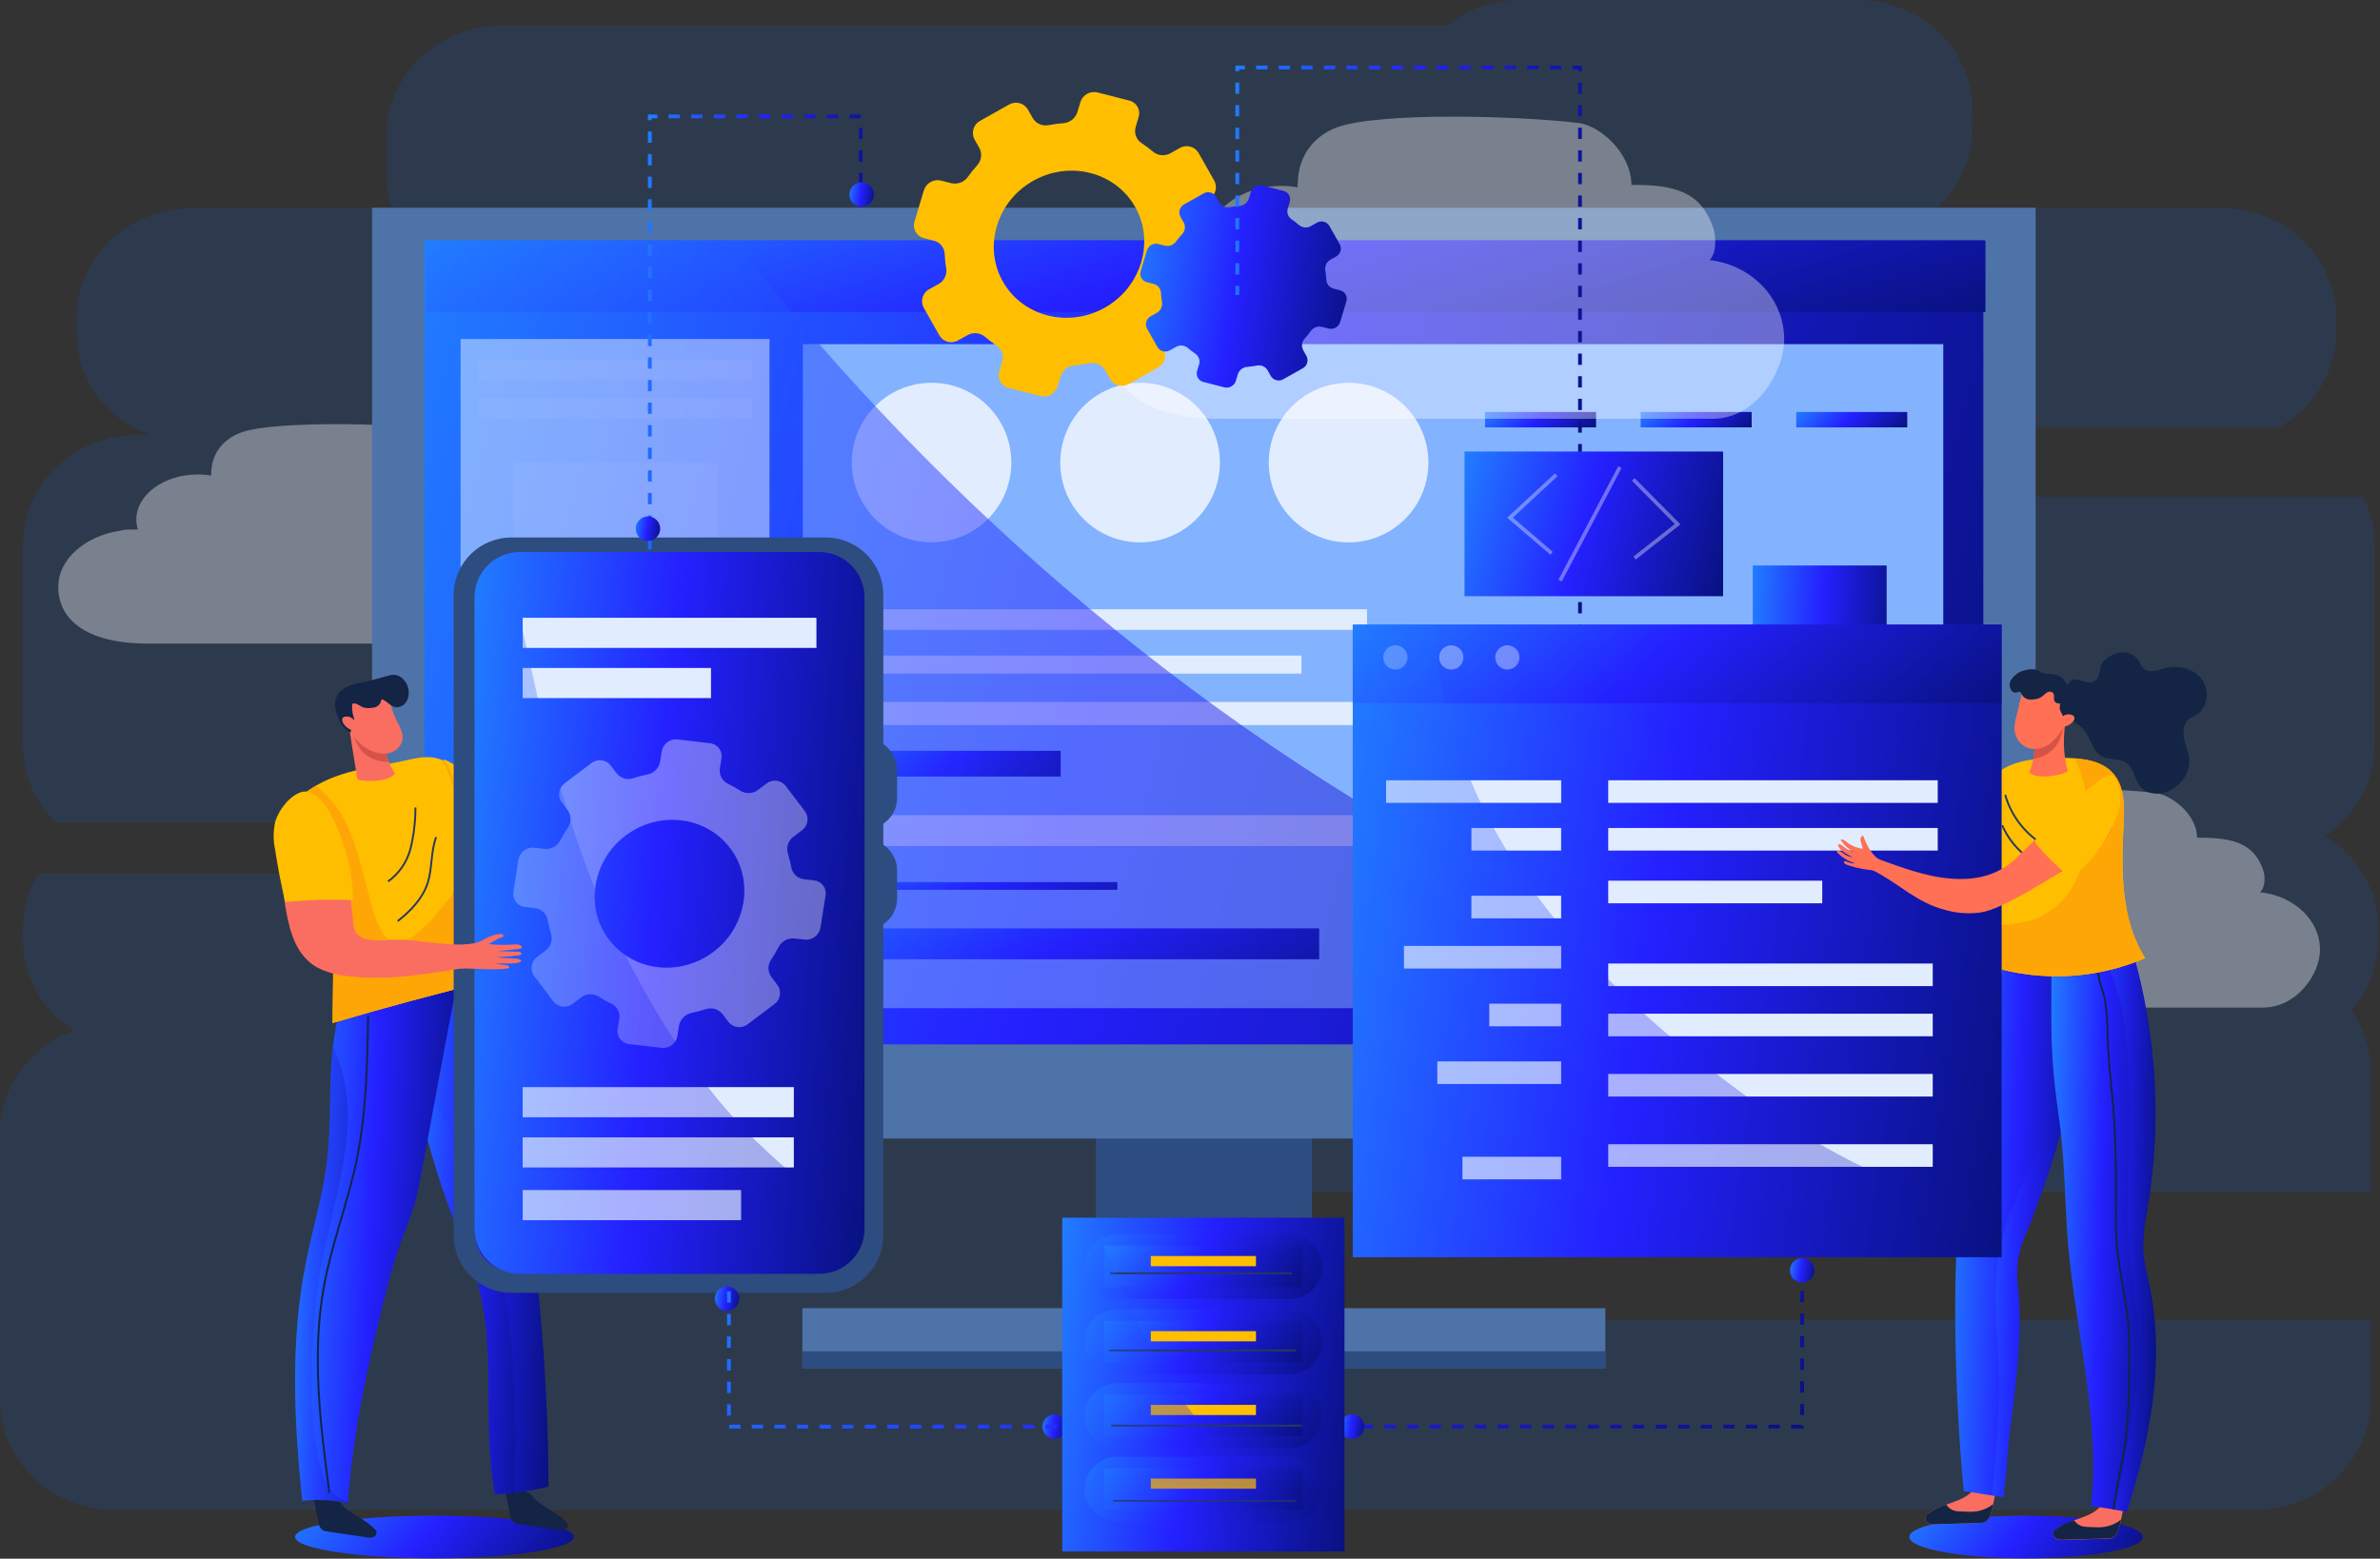 <?xml version="1.0" encoding="UTF-8"?>
<svg xmlns="http://www.w3.org/2000/svg" width="632" height="414" viewBox="0 0 632 414" fill="none">
  <rect x="0" y="0" width="632" height="414" fill="#333333" stroke="none"/>
  <path d="M319.83 350.51C310 350.51 302.03 342.9 302.03 333.51C302.03 324.12 310.03 316.51 319.83 316.51H629.49V284.51C629.492 278.71 627.692 273.053 624.34 268.32C628.954 263.156 631.509 256.476 631.52 249.55V246.64C631.492 241.658 630.172 236.769 627.688 232.45C625.204 228.131 621.642 224.53 617.35 222C621.365 219.409 624.672 215.857 626.969 211.667C629.267 207.476 630.484 202.779 630.51 198V144.6C630.516 140.216 629.488 135.893 627.51 131.98H434.76C433.523 132.021 432.29 131.812 431.136 131.367C429.981 130.922 428.927 130.249 428.038 129.388C427.148 128.528 426.441 127.497 425.958 126.357C425.475 125.218 425.226 123.993 425.226 122.755C425.226 121.518 425.475 120.292 425.958 119.153C426.441 118.013 427.148 116.983 428.038 116.122C428.927 115.261 429.981 114.588 431.136 114.143C432.29 113.698 433.523 113.489 434.76 113.53H605.03C609.615 111.088 613.457 107.454 616.151 103.012C618.845 98.571 620.292 93.485 620.34 88.29V84.4C620.34 68.31 606.68 55.27 589.83 55.27H514.3C517.248 52.62 519.609 49.383 521.231 45.767C522.853 42.15 523.701 38.234 523.72 34.27V29.13C523.76 13 510.06 0 493.22 0H403.76C396.647 -0.025 389.738 2.373 384.17 6.8H133.22C116.37 6.8 102.71 19.8 102.71 35.92V46.6C102.707 49.57 103.18 52.52 104.11 55.34H50.85C34 55.34 20.34 68.34 20.34 84.47V88.36C20.34 100.76 28.46 111.36 39.89 115.54H36.61C19.76 115.54 6.1 128.54 6.1 144.67V198.07C6.11 201.883 6.891 205.654 8.394 209.158C9.898 212.662 12.094 215.826 14.85 218.46H217.63C218.554 218.41 219.479 218.549 220.347 218.868C221.216 219.187 222.01 219.68 222.682 220.316C223.354 220.952 223.889 221.719 224.255 222.569C224.62 223.419 224.809 224.335 224.809 225.26C224.809 226.186 224.62 227.101 224.255 227.951C223.889 228.801 223.354 229.568 222.682 230.204C222.01 230.841 221.216 231.333 220.347 231.653C219.479 231.972 218.554 232.11 217.63 232.06H10.2C7.52 236.444 6.101 241.482 6.1 246.62V249.53C6.133 254.386 7.395 259.154 9.768 263.391C12.141 267.628 15.547 271.195 19.67 273.76C8.17 277.93 0 288.55 0 300.99V371.87C0 388 13.66 401 30.51 401H598.98C615.83 401 629.49 388 629.49 371.87V350.51H319.83Z" fill="#1457BD" fill-opacity="0.2"></path>
  <path d="M144.14 140.32C145.65 138.91 145.52 135.86 144.91 134.22C142.69 128.22 138.43 125.83 128.44 125.83H127.44C127.36 119.66 120.73 114.38 116.06 113.88C102.5 112.43 73.6 111.83 64.63 114.68C60.141 116.11 56.081 119.68 56.081 125.93C56.081 126.05 56.081 126.17 56.081 126.3C54.92 126.115 53.746 126.021 52.571 126.02C43.571 126.02 36.2 131.38 36.2 138.02C36.203 138.912 36.338 139.798 36.6 140.65H36.2C35.781 140.65 35.361 140.65 34.95 140.65H34.041C33.337 140.655 32.638 140.753 31.96 140.94C22.55 142.38 15.48 148.53 15.48 155.88C15.48 164.31 22.48 170.95 39.48 170.95H144.83C154.01 170.95 160.07 161.95 160.07 155.57C160.07 147.71 153.11 141.23 144.14 140.32Z" fill="white" fill-opacity="0.36"></path>
  <path d="M600.141 237C601.65 235.58 601.521 232.53 600.911 230.89C598.691 224.89 594.43 222.51 584.44 222.51H583.44C583.36 216.34 576.73 211.07 572.06 210.57C558.5 209.11 529.6 208.57 520.63 211.37C516.14 212.79 512.081 216.37 512.081 222.62C512.081 222.74 512.081 222.86 512.081 222.98C510.92 222.794 509.746 222.701 508.57 222.7C499.57 222.7 492.201 228.06 492.201 234.7C492.202 235.595 492.337 236.485 492.601 237.34H492.201C491.781 237.34 491.361 237.34 490.951 237.34H490.041C489.337 237.34 488.637 237.438 487.961 237.63C478.551 239.07 471.48 245.21 471.48 252.57C471.48 261 478.48 267.63 495.48 267.63H600.831C610.01 267.63 616.07 258.63 616.07 252.26C616.07 244.38 609.111 237.9 600.141 237Z" fill="white" fill-opacity="0.36"></path>
  <path d="M348.37 298.66H291V349.03H348.37V298.66Z" fill="#2D4C7F"></path>
  <path d="M426.29 347.47H213.07V363.5H426.29V347.47Z" fill="#4E73A8"></path>
  <path d="M426.29 358.92H213.07V363.5H426.29V358.92Z" fill="#2D4C7F"></path>
  <path d="M540.55 55.18H98.8V302.41H540.55V55.18Z" fill="#4E73A8"></path>
  <path d="M526.67 63.86H112.7V277.38H526.67V63.86Z" fill="url(#paint0_linear_275_7915)"></path>
  <path d="M527.23 63.86H113.17V82.86H527.23V63.86Z" fill="url(#paint1_linear_275_7915)"></path>
  <path d="M204.34 90.04H122.31V269.15H204.34V90.04Z" fill="#E1EDFF"></path>
  <path d="M199.56 95.51H127.1V100.98H199.56V95.51Z" fill="white" fill-opacity="0.36"></path>
  <path d="M199.56 105.77H127.1V111.24H199.56V105.77Z" fill="white" fill-opacity="0.36"></path>
  <path d="M199.56 191.22H127.1V196.69H199.56V191.22Z" fill="white" fill-opacity="0.36"></path>
  <path d="M199.56 202.33H127.1V205.41H199.56V202.33Z" fill="white" fill-opacity="0.36"></path>
  <path d="M199.56 208.48H127.1V211.56H199.56V208.48Z" fill="white" fill-opacity="0.36"></path>
  <path d="M199.56 215.32H127.1V218.4H199.56V215.32Z" fill="white" fill-opacity="0.36"></path>
  <path d="M190.33 122.86H136.33V177.55H190.33V122.86Z" fill="white" fill-opacity="0.36"></path>
  <path d="M140.73 227.9V253.09L162.48 240.5L140.73 227.9Z" fill="url(#paint2_linear_275_7915)"></path>
  <path d="M168.2 227.9V253.09L189.95 240.5L168.2 227.9Z" fill="url(#paint3_linear_275_7915)"></path>
  <path d="M516.03 91.41H213.19V267.78H516.03V91.41Z" fill="#83B3FF"></path>
  <path d="M268.56 122.86C268.56 127.051 267.317 131.148 264.989 134.632C262.66 138.117 259.351 140.833 255.479 142.437C251.607 144.041 247.346 144.46 243.236 143.643C239.125 142.825 235.35 140.807 232.386 137.844C229.423 134.88 227.404 131.104 226.587 126.994C225.769 122.883 226.189 118.623 227.793 114.751C229.397 110.879 232.112 107.569 235.597 105.241C239.082 102.913 243.179 101.67 247.37 101.67C252.99 101.67 258.379 103.902 262.353 107.876C266.327 111.85 268.56 117.24 268.56 122.86Z" fill="#E1EDFF"></path>
  <path d="M323.94 122.86C323.942 127.054 322.7 131.155 320.371 134.643C318.042 138.131 314.73 140.85 310.855 142.455C306.98 144.061 302.717 144.481 298.603 143.662C294.489 142.844 290.711 140.824 287.746 137.857C284.781 134.891 282.762 131.111 281.946 126.997C281.129 122.883 281.551 118.62 283.159 114.745C284.766 110.871 287.486 107.561 290.975 105.234C294.465 102.906 298.566 101.666 302.76 101.67C308.377 101.675 313.763 103.91 317.734 107.883C321.705 111.856 323.937 117.243 323.94 122.86Z" fill="#E1EDFF"></path>
  <path d="M379.31 122.86C379.312 127.054 378.07 131.154 375.742 134.642C373.413 138.13 370.102 140.848 366.228 142.454C362.353 144.06 358.09 144.481 353.977 143.663C349.863 142.845 346.085 140.826 343.12 137.861C340.154 134.895 338.135 131.117 337.317 127.003C336.499 122.89 336.92 118.627 338.526 114.752C340.132 110.878 342.85 107.567 346.338 105.239C349.826 102.91 353.926 101.668 358.12 101.67C363.74 101.67 369.13 103.902 373.104 107.876C377.078 111.85 379.31 117.24 379.31 122.86Z" fill="#E1EDFF"></path>
  <path d="M423.83 109.42H394.35V113.52H423.83V109.42Z" fill="url(#paint4_linear_275_7915)"></path>
  <path d="M465.15 109.42H435.67V113.52H465.15V109.42Z" fill="url(#paint5_linear_275_7915)"></path>
  <path d="M506.46 109.42H476.98V113.52H506.46V109.42Z" fill="url(#paint6_linear_275_7915)"></path>
  <path d="M363.01 161.83H226.18V167.3H363.01V161.83Z" fill="#E1EDFF"></path>
  <path d="M345.6 174.13H226.18V178.92H345.6V174.13Z" fill="#E1EDFF"></path>
  <path d="M449.04 186.44H226.18V192.59H449.04V186.44Z" fill="#E1EDFF"></path>
  <path d="M281.66 199.42H226.18V206.26H281.66V199.42Z" fill="url(#paint7_linear_275_7915)"></path>
  <path d="M379.45 216.51H226.18V224.71H379.45V216.51Z" fill="#E1EDFF"></path>
  <path d="M296.71 234.29H226.18V236.34H296.71V234.29Z" fill="url(#paint8_linear_275_7915)"></path>
  <path d="M350.3 246.59H226.18V254.79H350.3V246.59Z" fill="url(#paint9_linear_275_7915)"></path>
  <path d="M500.99 150.2H465.44V254.79H500.99V150.2Z" fill="url(#paint10_linear_275_7915)"></path>
  <g style="mix-blend-mode:multiply" opacity="0.5">
    <path d="M496.65 276.13C480.25 272.13 464.65 265.79 449.33 258.71C434.01 251.63 418.61 244.48 403.52 236.9C322.58 196.21 250.62 135.58 194.93 63.9H112.69V277.39H502.25C500.38 277 498.51 276.58 496.65 276.13Z" fill="url(#paint11_linear_275_7915)"></path>
  </g>
  <path d="M453.99 69.09C455.87 67.09 455.71 62.94 454.99 60.679C452.22 52.419 446.93 49.12 434.52 49.12C434.094 49.12 433.664 49.12 433.23 49.12C433.14 40.62 424.9 33.349 419.1 32.66C402.26 30.66 366.35 29.84 355.21 33.76C349.62 35.76 344.59 40.7 344.59 49.26C344.59 49.429 344.59 49.599 344.59 49.77C343.148 49.512 341.686 49.381 340.22 49.38C328.99 49.38 319.89 56.76 319.89 65.87C319.889 67.097 320.057 68.318 320.39 69.499H319.89C319.37 69.499 318.89 69.499 318.34 69.499H317.2C316.325 69.502 315.455 69.637 314.62 69.9C302.93 71.9 294.15 80.34 294.15 90.48C294.15 102.09 302.81 111.23 324.01 111.23H454.85C466.25 111.23 473.78 98.859 473.78 90.049C473.76 79.269 465.13 70.34 453.99 69.09Z" fill="white" fill-opacity="0.36"></path>
  <path d="M322.45 48L318.26 40.6C317.765 39.769 316.961 39.168 316.024 38.928C315.087 38.689 314.094 38.829 313.26 39.32L310.86 40.68C310.133 41.102 309.294 41.29 308.457 41.219C307.62 41.147 306.825 40.819 306.18 40.28C305.206 39.465 304.187 38.704 303.13 38C302.438 37.546 301.913 36.878 301.635 36.098C301.357 35.319 301.341 34.469 301.59 33.68L302.35 31.09C302.494 30.64 302.543 30.165 302.494 29.694C302.445 29.224 302.3 28.769 302.067 28.358C301.834 27.947 301.519 27.588 301.141 27.305C300.763 27.021 300.33 26.818 299.87 26.71L291.46 24.56C290.513 24.32 289.509 24.454 288.658 24.934C287.807 25.415 287.174 26.205 286.89 27.14L286.11 29.72C285.863 30.537 285.374 31.261 284.709 31.797C284.043 32.332 283.232 32.654 282.38 32.72C281.065 32.821 279.756 32.994 278.46 33.24C277.647 33.404 276.803 33.311 276.046 32.974C275.288 32.637 274.653 32.073 274.23 31.36L272.93 29.06C272.437 28.227 271.633 27.625 270.695 27.384C269.758 27.145 268.763 27.287 267.93 27.78L260.21 32.13C259.379 32.59 258.762 33.358 258.491 34.269C258.22 35.179 258.316 36.16 258.76 37L260.06 39.3C260.454 40.031 260.611 40.867 260.509 41.691C260.407 42.515 260.051 43.287 259.49 43.9C258.601 44.885 257.77 45.92 257 47C256.505 47.689 255.814 48.214 255.017 48.507C254.22 48.799 253.354 48.845 252.53 48.64L249.91 47.97C248.96 47.732 247.955 47.869 247.103 48.351C246.251 48.833 245.616 49.623 245.33 50.56L242.84 58.86C242.7 59.31 242.653 59.785 242.703 60.254C242.753 60.723 242.899 61.176 243.131 61.587C243.364 61.998 243.678 62.356 244.054 62.64C244.431 62.925 244.862 63.129 245.32 63.24L247.93 63.92C248.737 64.111 249.46 64.559 249.989 65.198C250.518 65.837 250.824 66.631 250.86 67.46C250.919 68.737 251.052 70.009 251.26 71.27C251.391 72.1 251.261 72.951 250.888 73.705C250.516 74.459 249.919 75.079 249.18 75.48L246.76 76.8C245.91 77.257 245.277 78.034 244.999 78.958C244.722 79.883 244.823 80.88 245.28 81.73L249.46 89.12C249.704 89.532 250.028 89.892 250.411 90.18C250.795 90.467 251.232 90.676 251.696 90.794C252.161 90.912 252.644 90.937 253.118 90.867C253.593 90.798 254.049 90.636 254.46 90.39L256.86 89.05C257.585 88.625 258.424 88.434 259.262 88.504C260.1 88.574 260.895 88.901 261.54 89.44C262.511 90.273 263.533 91.044 264.6 91.75C265.291 92.207 265.815 92.877 266.091 93.659C266.367 94.44 266.381 95.29 266.13 96.08L265.35 98.65C265.211 99.103 265.166 99.579 265.218 100.05C265.27 100.521 265.418 100.977 265.652 101.389C265.886 101.801 266.201 102.161 266.579 102.446C266.957 102.732 267.39 102.937 267.85 103.05L276.26 105.19C277.207 105.426 278.209 105.291 279.06 104.813C279.911 104.336 280.548 103.551 280.84 102.62L281.61 100.03C281.855 99.213 282.342 98.49 283.006 97.954C283.67 97.419 284.48 97.097 285.33 97.03C286.645 96.922 287.954 96.745 289.25 96.5C290.066 96.335 290.912 96.428 291.672 96.767C292.432 97.106 293.068 97.673 293.49 98.39L294.79 100.68C295.283 101.513 296.087 102.115 297.025 102.355C297.963 102.595 298.957 102.453 299.79 101.96L307.5 97.61C307.921 97.383 308.293 97.076 308.595 96.706C308.897 96.335 309.123 95.908 309.259 95.45C309.396 94.992 309.441 94.512 309.391 94.036C309.341 93.561 309.198 93.1 308.97 92.68L307.76 90.42C307.363 89.691 307.203 88.856 307.301 88.032C307.4 87.208 307.752 86.435 308.31 85.82C309.198 84.842 310.03 83.813 310.8 82.74C311.294 82.049 311.984 81.522 312.781 81.228C313.578 80.933 314.445 80.885 315.27 81.09L317.9 81.75C318.847 81.985 319.848 81.849 320.698 81.369C321.548 80.889 322.182 80.102 322.47 79.17L324.96 70.87C325.101 70.419 325.147 69.945 325.097 69.476C325.047 69.007 324.901 68.553 324.669 68.143C324.436 67.732 324.122 67.374 323.746 67.09C323.369 66.805 322.939 66.601 322.48 66.49L319.86 65.82C319.055 65.625 318.336 65.173 317.81 64.532C317.285 63.892 316.983 63.097 316.95 62.27C316.888 60.996 316.751 59.727 316.54 58.47C316.409 57.638 316.538 56.785 316.911 56.03C317.283 55.274 317.88 54.653 318.62 54.25L321.02 52.9C321.855 52.436 322.474 51.661 322.742 50.744C323.009 49.826 322.905 48.84 322.45 48ZM294.81 80.85C284.44 87.77 270.62 84.24 265.59 73.39C261.64 64.84 264.8 54.33 272.96 48.89C283.31 41.97 297.13 45.5 302.16 56.36C306.11 64.88 302.95 75.38 294.81 80.83V80.85Z" fill="#FFBF00"></path>
  <path d="M355.76 64.87L353.01 60C352.681 59.448 352.147 59.049 351.525 58.89C350.903 58.73 350.243 58.824 349.69 59.15L348.09 60.05C347.605 60.33 347.047 60.456 346.489 60.409C345.931 60.363 345.401 60.147 344.97 59.79C344.336 59.235 343.668 58.721 342.97 58.25C342.518 57.941 342.178 57.496 341.998 56.979C341.818 56.463 341.808 55.902 341.97 55.38L342.48 53.65C342.581 53.343 342.616 53.017 342.582 52.696C342.548 52.374 342.447 52.063 342.285 51.783C342.122 51.504 341.902 51.262 341.639 51.073C341.376 50.885 341.077 50.754 340.76 50.69L335.17 49.26C334.546 49.109 333.888 49.202 333.331 49.52C332.773 49.838 332.358 50.356 332.17 50.97L331.65 52.69C331.483 53.232 331.157 53.712 330.715 54.069C330.274 54.425 329.735 54.641 329.17 54.69C328.294 54.754 327.423 54.867 326.56 55.03C326.02 55.138 325.46 55.075 324.958 54.849C324.456 54.623 324.037 54.245 323.76 53.77L322.9 52.24C322.571 51.688 322.037 51.289 321.415 51.13C320.793 50.971 320.133 51.064 319.58 51.39L314.45 54.28C313.883 54.583 313.46 55.099 313.273 55.713C313.085 56.328 313.149 56.992 313.45 57.56L314.32 59.09C314.588 59.575 314.696 60.132 314.628 60.682C314.559 61.231 314.319 61.745 313.94 62.15C313.355 62.787 312.804 63.455 312.29 64.15C311.958 64.613 311.494 64.966 310.959 65.16C310.423 65.355 309.841 65.382 309.29 65.24L307.55 64.79C306.925 64.65 306.271 64.748 305.715 65.067C305.16 65.385 304.744 65.9 304.55 66.51L302.89 72.04C302.798 72.339 302.768 72.654 302.802 72.966C302.836 73.277 302.933 73.578 303.087 73.85C303.242 74.123 303.45 74.361 303.7 74.55C303.95 74.739 304.236 74.875 304.54 74.95L306.28 75.4C306.826 75.518 307.319 75.813 307.68 76.24C308.042 76.667 308.253 77.201 308.28 77.76C308.315 78.608 308.406 79.453 308.55 80.29C308.635 80.844 308.547 81.411 308.298 81.914C308.05 82.417 307.652 82.831 307.16 83.1L305.58 83.99C305.297 84.138 305.047 84.341 304.844 84.587C304.64 84.832 304.488 85.116 304.395 85.421C304.302 85.726 304.27 86.046 304.302 86.364C304.334 86.681 304.428 86.989 304.58 87.27L307.36 92.19C307.522 92.464 307.736 92.704 307.991 92.894C308.246 93.085 308.536 93.224 308.845 93.302C309.153 93.38 309.474 93.396 309.789 93.35C310.104 93.303 310.407 93.194 310.68 93.03L312.28 92.14C312.764 91.858 313.323 91.731 313.881 91.778C314.439 91.825 314.969 92.042 315.4 92.4C316.033 92.954 316.701 93.469 317.4 93.94C317.855 94.245 318.198 94.69 318.379 95.208C318.559 95.725 318.566 96.288 318.4 96.81L317.88 98.52C317.788 98.821 317.758 99.138 317.792 99.451C317.827 99.764 317.925 100.067 318.08 100.342C318.235 100.616 318.445 100.855 318.696 101.046C318.947 101.236 319.234 101.374 319.54 101.45L325.13 102.88C325.762 103.034 326.428 102.942 326.995 102.623C327.561 102.303 327.985 101.78 328.18 101.16L328.69 99.45C328.853 98.905 329.178 98.423 329.62 98.066C330.063 97.709 330.603 97.494 331.17 97.45C332.04 97.37 332.91 97.26 333.78 97.1C334.322 96.985 334.886 97.043 335.392 97.268C335.899 97.492 336.321 97.871 336.6 98.35L337.46 99.88C337.79 100.432 338.327 100.831 338.951 100.989C339.575 101.146 340.237 101.05 340.79 100.72L345.92 97.83C346.203 97.683 346.454 97.48 346.659 97.235C346.863 96.989 347.016 96.705 347.109 96.4C347.202 96.094 347.233 95.773 347.201 95.456C347.168 95.138 347.073 94.83 346.92 94.55L346.07 93.03C345.799 92.547 345.688 91.991 345.752 91.441C345.817 90.891 346.054 90.376 346.43 89.97C347.022 89.321 347.573 88.637 348.08 87.92C348.413 87.458 348.877 87.108 349.412 86.913C349.947 86.719 350.528 86.69 351.08 86.83L352.82 87.27C353.452 87.424 354.118 87.332 354.685 87.013C355.251 86.693 355.675 86.17 355.87 85.55L357.53 80.03C357.622 79.73 357.652 79.414 357.618 79.102C357.584 78.79 357.487 78.488 357.333 78.215C357.178 77.942 356.97 77.703 356.72 77.513C356.47 77.323 356.184 77.186 355.88 77.11L354.13 76.66C353.597 76.53 353.12 76.231 352.772 75.807C352.424 75.383 352.223 74.858 352.2 74.31C352.154 73.462 352.064 72.618 351.93 71.78C351.841 71.226 351.926 70.659 352.173 70.155C352.42 69.652 352.817 69.238 353.31 68.97L354.91 68.07C355.433 67.746 355.813 67.234 355.971 66.639C356.129 66.044 356.054 65.411 355.76 64.87Z" fill="url(#paint12_linear_275_7915)"></path>
  <path d="M152.36 408.23C152.36 411.36 135.79 413.9 115.36 413.9C94.93 413.9 78.36 411.36 78.36 408.23C78.36 405.1 94.92 402.56 115.36 402.56C135.8 402.56 152.36 405.1 152.36 408.23Z" fill="url(#paint13_linear_275_7915)"></path>
  <path d="M140.76 396.62C143.02 400.07 147.47 401.19 150.31 404.15C150.532 404.345 150.7 404.592 150.8 404.87C150.852 405.185 150.79 405.508 150.625 405.781C150.46 406.054 150.203 406.259 149.9 406.36C149.297 406.515 148.664 406.515 148.06 406.36L137.63 404.77C137.249 404.735 136.879 404.627 136.54 404.45C136.218 404.18 135.954 403.847 135.763 403.473C135.573 403.098 135.459 402.689 135.43 402.27C134.92 399.76 134.43 397.27 133.91 394.76C136.264 395.06 138.568 395.672 140.76 396.58" fill="#132444"></path>
  <path d="M132.44 396.79H131.44C127.96 378.73 131.87 358.89 126.91 341.02C125.37 335.49 123.01 330.28 120.91 324.97C114.08 307.81 108.16 284.71 106.71 266.04C113.64 264.43 120.4 264.04 127.17 260.93C139.74 302.78 145.51 350.69 145.67 394.85C141.328 395.94 136.891 396.609 132.42 396.85" fill="url(#paint14_linear_275_7915)"></path>
  <g style="mix-blend-mode:multiply" opacity="0.4">
    <path d="M117.76 296.67C123.22 305.33 126.14 315.48 129.4 325.16C137.2 348.36 137.08 373.35 136.61 396.43C135.22 396.59 133.82 396.71 132.42 396.79H131.42C127.94 378.73 131.85 358.89 126.89 341.02C125.35 335.49 122.99 330.28 120.89 324.97C116.468 313.82 113.146 302.265 110.97 290.47C113.784 291.838 116.142 293.991 117.76 296.67Z" fill="url(#paint15_linear_275_7915)"></path>
  </g>
  <path d="M89.93 398.57C92.19 402.02 96.64 403.15 99.48 406.1C99.701 406.295 99.87 406.543 99.97 406.82C100.018 407.134 99.954 407.456 99.79 407.728C99.625 408 99.371 408.206 99.07 408.31C98.466 408.465 97.834 408.465 97.23 408.31L86.76 406.76C86.379 406.729 86.008 406.62 85.67 406.44C85.347 406.171 85.082 405.838 84.892 405.464C84.701 405.089 84.588 404.68 84.56 404.26C84.053 401.76 83.547 399.257 83.04 396.75C85.394 397.05 87.698 397.662 89.89 398.57" fill="#132444"></path>
  <path d="M121.58 260.59C119.4 269.75 112.16 311.16 110.79 317.14C109.66 322.07 107.58 326.69 105.92 331.45C104.45 335.65 103.32 339.96 102.22 344.27C97.64 362.35 93.72 380.68 92.37 399.27C88.402 398.4 84.319 398.18 80.28 398.62C78.05 377.62 77.09 356.24 81.18 335.57C83.01 326.33 85.83 317.29 86.91 307.93C88.24 296.48 86.91 284.74 89.11 273.43C89.171 272.142 89.692 270.919 90.578 269.983C91.465 269.047 92.658 268.46 93.94 268.33C103.1 265.51 112.34 262.93 121.58 260.55" fill="url(#paint16_linear_275_7915)"></path>
  <path d="M97.76 269.79C97.53 282.79 97.29 295.88 94.61 308.6C92.27 319.7 88.1 330.37 86.05 341.53C82.71 359.64 85.05 378.26 87.46 396.53" stroke="#132444" stroke-width="0.5" stroke-miterlimit="10"></path>
  <g style="mix-blend-mode:multiply" opacity="0.3">
    <path d="M86.91 308C88.07 298 87.22 287.8 88.44 277.84C92 285.84 92.99 293.93 91.99 302.91C90.34 317.68 85.15 331.77 83.79 346.59C82.74 357.99 82.12 369.76 83.56 381.15C84.29 386.94 85.64 397.15 92.4 398.96V399.34C88.431 398.47 84.348 398.25 80.31 398.69C78.08 377.69 77.12 356.31 81.21 335.64C83.01 326.37 85.83 317.33 86.91 308Z" fill="url(#paint17_linear_275_7915)"></path>
  </g>
  <path d="M119.76 203.45C128.751 211.136 138.151 218.33 147.92 225C152.244 217.408 155.923 209.467 158.92 201.26L165.29 204.51C164.071 213.131 161.531 221.512 157.76 229.36C156.67 231.63 155.38 233.95 153.3 235.24C149.16 237.8 143.95 235.36 139.74 232.92L126.24 225.11C125.529 224.759 124.894 224.274 124.37 223.68C123.718 222.688 123.336 221.544 123.26 220.36C122.523 214.643 121.353 208.99 119.76 203.45Z" fill="#FA6E61"></path>
  <path d="M118.76 202.06C125.351 205.547 131.365 210.03 136.59 215.35C137.224 215.862 137.642 216.594 137.76 217.4C137.722 217.957 137.547 218.497 137.25 218.97L132.25 228.5C132.143 228.746 131.965 228.955 131.74 229.1C131.432 229.186 131.102 229.15 130.82 229C125.59 227 120 224.81 116.92 220.14C114.98 217.19 114.28 213.61 113.92 210.14C113.7 208.08 113.62 205.86 114.68 204.09C115.74 202.32 118.39 201.36 118.68 202.09" fill="#FFBF00"></path>
  <path d="M157.82 204.09C158.42 201.89 159.18 198.63 158.75 196.83C158.46 195.62 158.22 193.42 158.75 192.35C158.88 192.08 159.24 191.81 159.55 192C159.638 192.077 159.704 192.176 159.743 192.286C159.781 192.397 159.791 192.515 159.77 192.63C159.77 193.49 160.57 196.91 160.53 196.11C161.52 194.336 162.292 192.449 162.83 190.49C162.907 190.098 163.071 189.729 163.31 189.41C163.58 189.11 164.2 188.74 164.51 189.08C164.82 189.42 163.65 193 163.21 194.96L165.21 190.33C165.37 189.95 165.85 189.49 166.21 189.81C166.57 190.13 165.28 193.91 164.81 195.97L166.87 191.65C167.14 191.07 167.97 190.13 168.19 190.78C168.6 191.96 167.09 194.84 166.34 196.99L167.93 194.39C168.1 194.1 168.52 193.79 168.8 194.06C168.86 194.129 168.901 194.213 168.916 194.303C168.932 194.392 168.923 194.485 168.89 194.57C168.03 198.33 166.69 201.12 165.19 205.15C163.11 203.97 159.64 205.77 157.86 204.09" fill="#FA6E61"></path>
  <path d="M117.94 202.16C113.7 199.85 108.83 201.94 104.07 202.74C96.31 204.04 88.26 205.46 81.84 210C81.28 210.367 80.786 210.827 80.38 211.36C79.886 212.234 79.634 213.225 79.65 214.23C79.07 225.89 86.4 236.48 88.04 248.03C88.453 251.577 88.597 255.15 88.47 258.72L88.32 271.72C102.133 267.64 116.04 263.896 130.04 260.49C128.98 242.34 124.61 224.56 120.26 206.9C119.71 204.69 118.65 202.51 117.94 202.12" fill="#FFBF00"></path>
  <path d="M79.65 214.23C79.633 213.224 79.888 212.232 80.39 211.36C80.79 210.825 81.281 210.365 81.84 210C82.51 209.53 83.2 209.09 83.91 208.69C85.475 209.973 86.927 211.389 88.25 212.92C90.537 215.713 92.311 218.889 93.49 222.3C96.08 229.17 97.3 236.45 99.64 243.39C100.111 245.025 100.826 246.579 101.76 248C102.226 248.682 102.853 249.238 103.586 249.618C104.319 249.999 105.135 250.192 105.96 250.18C107.705 249.96 109.337 249.201 110.63 248.01C112.08 246.833 113.444 245.553 114.71 244.18C115.99 242.76 117.1 241.18 118.3 239.73C118.85 239.04 119.53 238.49 120.05 237.73C120.51 236.973 120.908 236.181 121.24 235.36C121.994 233.532 122.421 231.586 122.5 229.61C122.675 227.55 122.675 225.48 122.5 223.42C122.202 219.445 121.668 215.491 120.9 211.58C120.346 208.104 119.098 204.774 117.23 201.79C117.47 201.9 117.7 202 117.93 202.13C118.64 202.52 119.7 204.7 120.25 206.91C124.6 224.57 128.97 242.35 130.03 260.5C116.03 263.9 102.124 267.643 88.31 271.73L88.46 258.73C88.592 255.161 88.449 251.587 88.03 248.04C86.39 236.49 79.03 225.9 79.64 214.24" fill="#FFA607"></path>
  <path d="M115.81 222.35C114.38 226.2 114.81 230.53 113.6 234.44C112.26 238.62 109.06 241.95 105.6 244.66" stroke="#26395E" stroke-width="0.5" stroke-miterlimit="10"></path>
  <path d="M110.32 214.5C110.322 218.135 109.893 221.757 109.04 225.29C108.154 228.853 106.027 231.984 103.04 234.12" stroke="#26395E" stroke-width="0.5" stroke-miterlimit="10"></path>
  <path d="M102.07 198C102.445 200.687 103.423 203.254 104.93 205.51C103.35 207.08 100.93 207.37 98.63 207.41C97.522 207.459 96.412 207.362 95.33 207.12C95.207 207.092 95.094 207.034 95 206.95C94.923 206.851 94.875 206.734 94.86 206.61C94.04 201.843 93.283 197.066 92.59 192.28C94.87 192.67 97.23 191.95 99.53 192.28C99.753 192.294 99.969 192.363 100.16 192.48C100.371 192.645 100.53 192.867 100.62 193.12C101.326 194.682 101.814 196.334 102.07 198.03" fill="#FA6E61"></path>
  <path d="M96.17 199.56C94.24 197.56 93.92 194.64 92.6 192.27C94.88 192.66 97.23 191.94 99.53 192.27C99.753 192.285 99.969 192.353 100.16 192.47C100.371 192.635 100.53 192.857 100.62 193.11C101.326 194.672 101.814 196.325 102.07 198.02C102.282 199.499 102.675 200.946 103.24 202.33C101.934 202.406 100.627 202.2 99.407 201.728C98.187 201.255 97.083 200.526 96.17 199.59" fill="#D75246"></path>
  <path d="M103.09 185.42C103.83 186.97 104.09 188.68 104.8 190.26C105.72 192.41 107.37 194.54 106.8 196.82C106.501 197.74 105.934 198.549 105.171 199.145C104.408 199.74 103.485 200.093 102.52 200.16C100.562 200.262 98.626 199.698 97.03 198.56C95.496 197.543 94.192 196.217 93.2 194.668C92.208 193.118 91.551 191.378 91.27 189.56C91.099 188.956 91.098 188.317 91.265 187.712C91.433 187.107 91.763 186.56 92.22 186.13C93.497 184.884 95.053 183.961 96.76 183.44C99.34 182.5 102.33 183.85 103.07 185.39" fill="#FA6E61"></path>
  <path d="M98.69 181.17C99.786 181.265 100.825 181.702 101.66 182.42C102.494 183.138 103.082 184.1 103.34 185.17C103.395 185.315 103.395 185.475 103.34 185.62C103.18 185.87 102.8 185.83 102.53 185.71C102.283 185.542 101.987 185.465 101.69 185.49C101.22 185.61 101.19 186.24 101.03 186.68C100.808 187.066 100.492 187.389 100.11 187.618C99.728 187.848 99.295 187.976 98.85 187.99C97.972 188.174 97.061 188.108 96.22 187.8C95.67 187.56 95.22 187.16 94.63 186.96C94.356 186.834 94.048 186.806 93.757 186.881C93.466 186.956 93.209 187.128 93.03 187.37C92.68 188.02 93.31 188.84 93.03 189.53C92.911 189.755 92.732 189.943 92.513 190.074C92.295 190.204 92.044 190.272 91.79 190.27C91.32 190.274 90.858 190.158 90.446 189.932C90.035 189.706 89.688 189.378 89.44 188.98C88.974 188.18 88.814 187.239 88.99 186.33C89.165 185.365 89.613 184.469 90.28 183.75C91.86 182.04 94.37 181.55 96.71 181.16C97.63 181.01 98.66 180.88 98.71 181.16" fill="#132444"></path>
  <path d="M96.37 181.28L102.97 179.52C103.57 179.323 104.199 179.229 104.83 179.24C105.696 179.351 106.496 179.761 107.09 180.4C107.754 181.076 108.214 181.924 108.421 182.848C108.628 183.772 108.572 184.736 108.26 185.63C108.064 186.275 107.668 186.839 107.128 187.242C106.588 187.645 105.934 187.865 105.26 187.87C103.84 187.75 102.93 186.4 101.64 185.81C101.508 185.735 101.36 185.69 101.208 185.678C101.056 185.666 100.903 185.687 100.76 185.74C100.623 185.845 100.499 185.965 100.39 186.1C100.179 186.294 99.924 186.434 99.648 186.509C99.371 186.584 99.081 186.591 98.8 186.53C98.24 186.413 97.728 186.131 97.33 185.72C96.744 185.162 96.336 184.442 96.158 183.652C95.98 182.861 96.04 182.036 96.33 181.28" fill="#132444"></path>
  <path d="M93.64 186.2C93.371 187.616 93.46 189.077 93.9 190.45C93.973 190.629 94.02 190.818 94.04 191.01C94.039 191.232 93.999 191.452 93.92 191.66C93.63 192.66 93.35 193.6 93.06 194.57C91.29 193.71 89.83 191.72 89.06 188.1C88.93 187.47 89.06 187.37 89.34 186.79C89.83 185.84 91.06 185.59 92.14 185.51C92.478 185.47 92.821 185.511 93.14 185.63C93.46 185.78 93.7 186.14 93.63 186.2" fill="#132444"></path>
  <path d="M94 191.26C93.714 190.889 93.327 190.608 92.886 190.451C92.444 190.293 91.967 190.265 91.51 190.37C89.9 190.76 91.51 193.75 94.21 194.13C94.371 194.222 94.558 194.254 94.741 194.222C94.923 194.189 95.088 194.094 95.207 193.952C95.326 193.811 95.391 193.632 95.392 193.447C95.392 193.262 95.328 193.083 95.21 192.94C94.989 192.275 94.575 191.69 94.02 191.26" fill="#FA6E61"></path>
  <path d="M202.85 196.3H230C232.183 196.3 234.276 197.167 235.82 198.71C237.363 200.254 238.23 202.347 238.23 204.53V211.93C238.23 214.11 237.364 216.201 235.823 217.742C234.281 219.284 232.19 220.15 230.01 220.15H202.85C200.667 220.15 198.574 219.283 197.031 217.739C195.487 216.196 194.62 214.103 194.62 211.92V204.52C194.623 202.339 195.491 200.248 197.034 198.707C198.577 197.166 200.669 196.3 202.85 196.3Z" fill="#2D4C7F"></path>
  <path d="M202.85 223H230C232.183 223 234.276 223.867 235.82 225.411C237.363 226.954 238.23 229.047 238.23 231.23V238.63C238.23 240.81 237.364 242.901 235.823 244.442C234.281 245.984 232.19 246.85 230.01 246.85H202.85C200.667 246.85 198.574 245.983 197.031 244.439C195.487 242.896 194.62 240.803 194.62 238.62V231.22C194.623 229.039 195.491 226.948 197.034 225.407C198.577 223.866 200.669 223 202.85 223Z" fill="#2D4C7F"></path>
  <path d="M120.47 328.11V158C120.486 153.954 122.103 150.079 124.969 147.223C127.834 144.367 131.714 142.762 135.76 142.76H219.29C223.332 142.768 227.207 144.375 230.068 147.23C232.929 150.086 234.544 153.958 234.56 158V328.11C234.557 332.161 232.946 336.046 230.081 338.911C227.216 341.776 223.331 343.387 219.28 343.39H135.76C131.706 343.39 127.819 341.78 124.952 338.915C122.084 336.05 120.472 332.163 120.47 328.11ZM135.76 148.63C133.264 148.632 130.871 149.624 129.105 151.388C127.339 153.152 126.345 155.544 126.34 158.04V328.11C126.345 330.606 127.339 332.999 129.105 334.765C130.87 336.53 133.263 337.524 135.76 337.53H219.29C221.786 337.524 224.179 336.53 225.945 334.765C227.71 332.999 228.704 330.606 228.71 328.11V158C228.704 155.504 227.71 153.112 225.944 151.348C224.178 149.584 221.786 148.592 219.29 148.59L135.76 148.63Z" fill="#2D4C7F"></path>
  <path d="M126.02 326.17C125.977 329.347 127.196 332.412 129.41 334.692C131.624 336.972 134.652 338.28 137.83 338.33H217.76C220.937 338.28 223.965 336.972 226.179 334.692C228.393 332.412 229.612 329.347 229.57 326.17V158.78C229.61 155.604 228.389 152.542 226.175 150.264C223.962 147.987 220.935 146.68 217.76 146.63H137.83C134.654 146.68 131.628 147.987 129.414 150.264C127.2 152.542 125.98 155.604 126.02 158.78V326.17Z" fill="url(#paint18_linear_275_7915)"></path>
  <path d="M213.76 215.49L208.63 208.73C208.03 207.973 207.154 207.484 206.194 207.372C205.234 207.259 204.269 207.532 203.51 208.13L201.31 209.79C200.647 210.307 199.842 210.608 199.003 210.651C198.164 210.693 197.332 210.477 196.62 210.03C195.54 209.34 194.422 208.713 193.27 208.15C192.525 207.79 191.918 207.197 191.539 206.461C191.16 205.725 191.031 204.886 191.17 204.07L191.58 201.4C191.659 200.935 191.642 200.459 191.529 200.001C191.416 199.543 191.21 199.113 190.924 198.738C190.638 198.362 190.278 198.05 189.866 197.82C189.454 197.59 188.999 197.447 188.53 197.4L179.91 196.4C178.938 196.29 177.961 196.557 177.181 197.148C176.401 197.738 175.878 198.605 175.72 199.57L175.3 202.23C175.16 203.07 174.772 203.848 174.185 204.465C173.599 205.081 172.841 205.508 172.01 205.69C170.719 205.951 169.443 206.285 168.19 206.69C167.406 206.964 166.556 206.986 165.759 206.755C164.962 206.524 164.256 206.051 163.74 205.4L162.14 203.29C161.54 202.536 160.666 202.049 159.709 201.937C158.751 201.824 157.788 202.095 157.03 202.69L149.97 208.04C149.582 208.32 149.254 208.674 149.003 209.081C148.753 209.488 148.585 209.94 148.51 210.412C148.434 210.884 148.453 211.366 148.565 211.831C148.676 212.296 148.879 212.734 149.16 213.12L150.76 215.22C151.242 215.898 151.501 216.709 151.501 217.54C151.501 218.372 151.242 219.183 150.76 219.86C150.031 220.949 149.363 222.077 148.76 223.24C148.366 223.994 147.752 224.61 147.001 225.008C146.249 225.406 145.395 225.567 144.55 225.47L141.87 225.16C140.896 225.052 139.918 225.322 139.136 225.914C138.355 226.505 137.83 227.374 137.67 228.34L136.32 236.9C136.244 237.365 136.263 237.84 136.377 238.297C136.491 238.754 136.697 239.183 136.983 239.558C137.269 239.932 137.628 240.244 138.038 240.475C138.448 240.706 138.902 240.851 139.37 240.9L142.05 241.21C142.875 241.295 143.651 241.647 144.259 242.211C144.867 242.776 145.274 243.523 145.42 244.34C145.649 245.595 145.956 246.834 146.34 248.05C146.575 248.858 146.557 249.718 146.289 250.516C146.021 251.313 145.515 252.009 144.84 252.51L142.64 254.17C141.861 254.739 141.339 255.593 141.189 256.545C141.039 257.497 141.273 258.47 141.84 259.25L146.98 266.01C147.277 266.386 147.645 266.699 148.064 266.932C148.482 267.165 148.942 267.313 149.418 267.368C149.893 267.422 150.375 267.383 150.835 267.251C151.295 267.119 151.725 266.898 152.1 266.6L154.3 264.95C154.96 264.428 155.766 264.124 156.607 264.081C157.447 264.038 158.28 264.258 158.99 264.71C160.065 265.402 161.18 266.03 162.33 266.59C163.076 266.95 163.684 267.543 164.063 268.279C164.442 269.015 164.571 269.854 164.43 270.67L164 273.33C163.925 273.796 163.946 274.271 164.061 274.728C164.177 275.185 164.384 275.614 164.67 275.988C164.956 276.362 165.316 276.674 165.727 276.905C166.138 277.136 166.591 277.281 167.06 277.33L175.69 278.33C176.661 278.436 177.635 278.166 178.414 277.577C179.193 276.988 179.717 276.123 179.88 275.16L180.3 272.5C180.441 271.662 180.829 270.886 181.416 270.271C182.002 269.656 182.759 269.231 183.59 269.05C184.877 268.785 186.149 268.451 187.4 268.05C188.186 267.776 189.038 267.753 189.838 267.987C190.637 268.22 191.344 268.696 191.86 269.35L193.45 271.45C194.055 272.205 194.933 272.69 195.894 272.8C196.854 272.911 197.82 272.638 198.58 272.04L205.63 266.7C206.019 266.421 206.349 266.066 206.6 265.658C206.852 265.25 207.019 264.796 207.094 264.323C207.168 263.849 207.148 263.365 207.034 262.9C206.92 262.434 206.715 261.996 206.43 261.61L204.85 259.51C204.347 258.848 204.07 258.043 204.057 257.212C204.045 256.381 204.298 255.567 204.78 254.89C205.508 253.798 206.176 252.666 206.78 251.5C207.18 250.75 207.796 250.136 208.548 249.739C209.3 249.341 210.154 249.178 211 249.27L213.69 249.57C214.66 249.676 215.633 249.406 216.41 248.816C217.187 248.227 217.71 247.363 217.87 246.4L219.23 237.84C219.308 237.375 219.289 236.9 219.176 236.442C219.062 235.985 218.856 235.555 218.57 235.18C218.285 234.806 217.925 234.493 217.514 234.263C217.103 234.032 216.649 233.889 216.18 233.84L213.49 233.53C212.667 233.44 211.896 233.087 211.29 232.523C210.685 231.959 210.278 231.214 210.13 230.4C209.9 229.147 209.596 227.908 209.22 226.69C208.976 225.884 208.989 225.022 209.256 224.223C209.523 223.425 210.031 222.728 210.71 222.23L212.91 220.57C213.301 220.294 213.633 219.942 213.887 219.537C214.141 219.131 214.313 218.679 214.392 218.207C214.471 217.735 214.456 217.252 214.347 216.786C214.239 216.319 214.039 215.879 213.76 215.49ZM190.76 251.75C181.42 260.01 167.24 258.36 160.81 248.28C155.74 240.35 157.47 229.51 164.81 223.01C174.14 214.77 188.31 216.42 194.75 226.51C199.83 234.43 198.11 245.27 190.76 251.75Z" fill="white" fill-opacity="0.36"></path>
  <path d="M216.8 164.09H138.8V172.09H216.8V164.09Z" fill="#E1EDFF"></path>
  <path d="M188.8 177.42H138.8V185.42H188.8V177.42Z" fill="#E1EDFF"></path>
  <path d="M210.8 288.75H138.8V296.75H210.8V288.75Z" fill="#E1EDFF"></path>
  <path d="M210.8 302.09H138.8V310.09H210.8V302.09Z" fill="#E1EDFF"></path>
  <path d="M196.8 316.09H138.8V324.09H196.8V316.09Z" fill="#E1EDFF"></path>
  <g style="mix-blend-mode:multiply" opacity="0.3">
    <path d="M227.44 324.31C218.853 318.824 210.801 312.543 203.39 305.55C188.03 291.45 175.87 272.85 166.39 254.39C156.54 235.1 149.76 214.83 144.76 193.78C142.13 182.71 139.76 171.56 137.28 160.46C136.28 156.15 134.8 151.76 133.91 147.34C131.589 148.216 129.593 149.783 128.189 151.828C126.786 153.873 126.043 156.299 126.06 158.78V326.17C126.017 329.347 127.236 332.412 129.45 334.692C131.664 336.971 134.692 338.28 137.87 338.33H217.76C220.937 338.28 223.965 336.971 226.179 334.692C228.393 332.412 229.612 329.347 229.57 326.17V325.55C228.85 325.15 228.13 324.74 227.44 324.31Z" fill="url(#paint19_linear_275_7915)"></path>
  </g>
  <path d="M82.86 214.43C88.14 217.54 90.13 223.43 91.35 228.89C92.516 234.057 93.322 239.3 93.76 244.58C93.745 245.68 94.025 246.764 94.57 247.72C96.11 249.98 99.81 249.89 102.82 249.67C110.14 249.13 117.05 251.36 124.74 250.79C123.678 252.694 123.237 254.883 123.48 257.05C113.18 258.79 102.65 260.54 92.27 259.26C89.411 259.017 86.627 258.212 84.08 256.89C78.84 253.84 77.08 247.89 76.08 242.46C75.031 236.647 74.422 230.764 74.26 224.86C74.18 222.1 74.26 219.16 76.05 216.86C77.84 214.56 81.77 213.74 82.91 214.41" fill="#FA6E61"></path>
  <path d="M81.46 210.3C84.57 211.01 86.56 213.86 87.97 216.58C91.605 223.528 93.586 231.221 93.76 239.06C87.755 238.842 81.743 239.012 75.76 239.57C74.63 234.95 73.76 230.27 73.04 225.57C72.521 223.111 72.548 220.568 73.12 218.12C73.636 216.581 74.422 215.145 75.44 213.88C77.24 211.52 79.86 209.88 81.55 210.3" fill="#FFBF00"></path>
  <path d="M123.26 250.86C125.72 250.65 126.84 250.48 128.49 249.52C129.865 248.69 131.411 248.184 133.01 248.04C133.34 248.04 133.75 248.28 133.67 248.6C133.59 248.92 133.35 248.92 133.13 248.99C132.25 249.27 129.13 251.07 129.9 250.77C132.085 251.015 134.289 251.045 136.48 250.86C136.903 250.791 137.335 250.808 137.75 250.91C138.16 251.03 138.75 251.44 138.56 251.8C138.37 252.16 134.26 252.36 132.1 252.64L137.56 252.78C138 252.78 138.66 253.05 138.47 253.45C138.23 254 133.96 254.01 131.7 254.29L136.87 254.61C137.56 254.61 138.87 255.03 138.26 255.43C137.26 256.16 133.73 255.84 131.26 255.92L134.51 256.39C134.87 256.44 135.35 256.69 135.18 257.02C135.1 257.19 134.88 257.23 134.7 257.25C130.57 257.76 126.93 257.19 122.28 257.25C122.67 255.12 122.28 252.92 123.28 250.86" fill="#FA6E61"></path>
  <path d="M172.56 145.92V30.92H228.56V55.47" stroke="url(#paint20_linear_275_7915)" stroke-miterlimit="10" stroke-dasharray="3 3"></path>
  <path d="M228.81 54.92C230.604 54.92 232.06 53.465 232.06 51.67C232.06 49.875 230.604 48.42 228.81 48.42C227.015 48.42 225.56 49.875 225.56 51.67C225.56 53.465 227.015 54.92 228.81 54.92Z" fill="url(#paint21_linear_275_7915)"></path>
  <path d="M172.06 143.67C173.854 143.67 175.31 142.215 175.31 140.42C175.31 138.625 173.854 137.17 172.06 137.17C170.265 137.17 168.81 138.625 168.81 140.42C168.81 142.215 170.265 143.67 172.06 143.67Z" fill="url(#paint22_linear_275_7915)"></path>
  <path d="M569.02 408.23C569.02 411.36 555.14 413.9 538.02 413.9C520.9 413.9 507.02 411.36 507.02 408.23C507.02 405.1 520.9 402.56 538.02 402.56C555.14 402.56 569.02 405.1 569.02 408.23Z" fill="url(#paint23_linear_275_7915)"></path>
  <path d="M419.56 168.92V17.92H328.56V78.35" stroke="url(#paint24_linear_275_7915)" stroke-miterlimit="10" stroke-dasharray="3 3"></path>
  <path d="M193.06 348.17C194.854 348.17 196.31 346.715 196.31 344.92C196.31 343.125 194.854 341.67 193.06 341.67C191.265 341.67 189.81 343.125 189.81 344.92C189.81 346.715 191.265 348.17 193.06 348.17Z" fill="url(#paint25_linear_275_7915)"></path>
  <path d="M280.06 382.17C281.854 382.17 283.31 380.715 283.31 378.92C283.31 377.125 281.854 375.67 280.06 375.67C278.265 375.67 276.81 377.125 276.81 378.92C276.81 380.715 278.265 382.17 280.06 382.17Z" fill="url(#paint26_linear_275_7915)"></path>
  <path d="M193.56 342.99V378.92H478.56V329.92" stroke="url(#paint27_linear_275_7915)" stroke-miterlimit="10" stroke-dasharray="3 3"></path>
  <path d="M359.06 382.17C360.854 382.17 362.31 380.715 362.31 378.92C362.31 377.125 360.854 375.67 359.06 375.67C357.265 375.67 355.81 377.125 355.81 378.92C355.81 380.715 357.265 382.17 359.06 382.17Z" fill="url(#paint28_linear_275_7915)"></path>
  <path d="M478.56 340.67C480.354 340.67 481.81 339.215 481.81 337.42C481.81 335.625 480.354 334.17 478.56 334.17C476.765 334.17 475.31 335.625 475.31 337.42C475.31 339.215 476.765 340.67 478.56 340.67Z" fill="url(#paint29_linear_275_7915)"></path>
  <path d="M357.02 323.45H282.08V412.08H357.02V323.45Z" fill="url(#paint30_linear_275_7915)"></path>
  <path d="M351.11 356.39C351.111 357.521 350.89 358.641 350.457 359.686C350.025 360.732 349.391 361.681 348.591 362.481C347.791 363.281 346.842 363.915 345.796 364.347C344.751 364.78 343.631 365.001 342.5 365H296.6C295.47 365 294.351 364.777 293.307 364.344C292.263 363.912 291.314 363.277 290.515 362.478C289.717 361.678 289.083 360.729 288.652 359.684C288.22 358.64 287.999 357.52 288 356.39C288 354.109 288.906 351.922 290.519 350.309C292.132 348.696 294.319 347.79 296.6 347.79H342.5C343.63 347.789 344.75 348.01 345.794 348.442C346.839 348.873 347.788 349.507 348.588 350.305C349.387 351.104 350.022 352.053 350.454 353.097C350.887 354.141 351.11 355.26 351.11 356.39Z" fill="url(#paint31_linear_275_7915)"></path>
  <path d="M351.11 376C351.11 377.13 350.887 378.25 350.455 379.295C350.022 380.339 349.388 381.288 348.588 382.088C347.789 382.887 346.84 383.522 345.795 383.954C344.75 384.387 343.631 384.61 342.5 384.61H296.6C294.318 384.607 292.131 383.699 290.518 382.084C288.906 380.47 288 378.281 288 376C288 373.718 288.906 371.529 290.518 369.915C292.131 368.301 294.318 367.392 296.6 367.39H342.5C343.631 367.39 344.75 367.612 345.795 368.045C346.84 368.478 347.789 369.112 348.588 369.911C349.388 370.711 350.022 371.66 350.455 372.705C350.887 373.749 351.11 374.869 351.11 376Z" fill="url(#paint32_linear_275_7915)"></path>
  <path d="M351.11 395.54C351.11 396.671 350.887 397.791 350.455 398.835C350.022 399.88 349.388 400.829 348.588 401.629C347.789 402.428 346.84 403.062 345.795 403.495C344.75 403.928 343.631 404.15 342.5 404.15H296.6C294.318 404.148 292.131 403.239 290.518 401.625C288.906 400.011 288 397.822 288 395.54C288 394.411 288.222 393.293 288.655 392.249C289.087 391.206 289.72 390.258 290.519 389.459C291.317 388.661 292.266 388.027 293.309 387.595C294.352 387.163 295.471 386.94 296.6 386.94H342.5C343.63 386.939 344.75 387.161 345.794 387.592C346.839 388.024 347.788 388.657 348.588 389.456C349.387 390.255 350.022 391.203 350.454 392.247C350.887 393.291 351.11 394.41 351.11 395.54Z" fill="url(#paint33_linear_275_7915)"></path>
  <path d="M345.87 350.83H293.23V361.8H345.87V350.83Z" fill="url(#paint34_linear_275_7915)"></path>
  <path d="M345.87 370.48H293.23V381.45H345.87V370.48Z" fill="url(#paint35_linear_275_7915)"></path>
  <path d="M345.87 390.06H293.23V401.03H345.87V390.06Z" fill="url(#paint36_linear_275_7915)"></path>
  <path d="M333.52 353.57H305.59V356.28H333.52V353.57Z" fill="#FFBF00"></path>
  <path d="M351.11 336.44C351.11 337.57 350.887 338.689 350.455 339.733C350.022 340.778 349.387 341.726 348.588 342.525C347.788 343.323 346.839 343.957 345.794 344.388C344.75 344.82 343.63 345.041 342.5 345.04H296.6C294.318 345.04 292.13 344.134 290.516 342.522C288.901 340.909 287.993 338.722 287.99 336.44C287.99 334.157 288.897 331.967 290.512 330.352C292.127 328.737 294.317 327.83 296.6 327.83H342.5C343.631 327.829 344.751 328.051 345.797 328.483C346.842 328.915 347.792 329.549 348.591 330.349C349.391 331.149 350.025 332.098 350.458 333.144C350.89 334.189 351.112 335.309 351.11 336.44Z" fill="url(#paint37_linear_275_7915)"></path>
  <path d="M345.88 330.87H293.24V341.84H345.88V330.87Z" fill="url(#paint38_linear_275_7915)"></path>
  <path d="M333.52 333.61H305.59V336.32H333.52V333.61Z" fill="#FFBF00"></path>
  <path d="M333.52 373.15H305.59V375.85H333.52V373.15Z" fill="#FFBF00"></path>
  <path d="M333.52 392.72H305.59V395.42H333.52V392.72Z" fill="#FFBF00"></path>
  <path d="M294.95 338.19H342.89" stroke="#26395E" stroke-width="0.5" stroke-miterlimit="10" stroke-linecap="round"></path>
  <path d="M294.68 358.69H343.95" stroke="#26395E" stroke-width="0.5" stroke-miterlimit="10" stroke-linecap="round"></path>
  <path d="M295.22 378.66H345.55" stroke="#26395E" stroke-width="0.5" stroke-miterlimit="10" stroke-linecap="round"></path>
  <path d="M295.75 398.64H343.95" stroke="#26395E" stroke-width="0.5" stroke-miterlimit="10" stroke-linecap="round"></path>
  <g style="mix-blend-mode:multiply" opacity="0.3">
    <path d="M323.42 383.26C307.42 366.68 298.42 344.8 290.56 323.45H282.08V412.08H357.02V402.3C344.255 399.234 332.61 392.635 323.42 383.26Z" fill="url(#paint39_linear_275_7915)"></path>
  </g>
  <path d="M457.57 119.93H388.9V158.36H457.57V119.93Z" fill="url(#paint40_linear_275_7915)"></path>
  <path d="M413.25 126.11L400.98 137.5L412.02 146.96" stroke="white" stroke-opacity="0.36" stroke-miterlimit="10"></path>
  <path d="M433.7 127.34L445.49 139.23L434.06 148.22" stroke="white" stroke-opacity="0.36" stroke-miterlimit="10"></path>
  <path d="M430.16 124.06L414.27 154.23" stroke="white" stroke-opacity="0.36" stroke-miterlimit="10"></path>
  <path d="M523.95 395.82C520.95 399.33 515.46 399.18 511.95 402.06C511.685 402.254 511.47 402.508 511.32 402.8C511.223 403.139 511.25 403.502 511.394 403.823C511.539 404.145 511.792 404.406 512.11 404.56C512.742 404.82 513.429 404.919 514.11 404.85L525.87 404.49C526.296 404.506 526.722 404.434 527.12 404.28C527.511 404.023 527.847 403.691 528.108 403.303C528.369 402.915 528.55 402.479 528.64 402.02C529.53 399.32 529.58 397.02 530.48 394.27C527.87 394.33 526.54 395.05 523.94 395.82" fill="#FA6E61"></path>
  <path d="M511.29 402.8C511.441 402.508 511.656 402.255 511.92 402.06C513.397 400.975 515.052 400.156 516.81 399.64C517.167 400.179 517.649 400.623 518.215 400.935C518.781 401.247 519.414 401.417 520.06 401.43C520.97 401.51 521.89 401.5 522.8 401.53C523.716 401.567 524.633 401.493 525.53 401.31C526.909 400.997 528.198 400.375 529.3 399.49C529.129 400.345 528.913 401.189 528.65 402.02C528.56 402.479 528.38 402.916 528.119 403.304C527.858 403.692 527.522 404.024 527.13 404.28C526.732 404.435 526.307 404.506 525.88 404.49L514.12 404.85C513.44 404.92 512.753 404.82 512.12 404.56C511.803 404.407 511.549 404.146 511.405 403.824C511.26 403.502 511.234 403.14 511.33 402.8" fill="#132444"></path>
  <path d="M552.05 257.19C555.67 278.07 546.14 306.86 538.49 326.63C535.944 331.602 535.071 337.263 536 342.77C536.93 355.17 535.41 366.88 533.83 379.22C532.94 386.12 533.01 389.92 532.01 397.71C530.11 397.42 521.23 395.93 521.52 396.12C520.59 388.77 517.22 344.7 520.84 315.37C522.958 298.503 526.046 281.772 530.09 265.26C530.25 264.62 531.59 256.81 532.33 256.87C536.66 257.25 541.82 257.01 544.73 257.19H552.05Z" fill="url(#paint41_linear_275_7915)"></path>
  <g style="mix-blend-mode:multiply" opacity="0.3">
    <path d="M538.49 326.63C542.917 315.493 546.592 304.07 549.49 292.44C548.931 292.963 548.407 293.521 547.92 294.11C545.301 297.456 543.108 301.114 541.39 305C537.28 313.68 532.74 322.87 530.95 332.37C528.95 343.04 530.47 354.08 530.82 364.84C531.17 375.6 529.91 386.39 529.01 397.19L532.01 397.67C533.01 389.88 532.94 386.08 533.83 379.18C535.41 366.84 536.93 355.13 536 342.73C535.07 337.223 535.944 331.562 538.49 326.59V326.63Z" fill="url(#paint42_linear_275_7915)"></path>
  </g>
  <path d="M557.88 400C554.88 403.51 549.4 403.36 545.88 406.24C545.614 406.43 545.401 406.685 545.26 406.98C545.16 407.32 545.184 407.684 545.329 408.007C545.474 408.329 545.73 408.59 546.05 408.74C546.682 409.003 547.37 409.099 548.05 409.02L559.81 408.67C560.237 408.686 560.662 408.615 561.06 408.46C561.452 408.203 561.789 407.869 562.05 407.479C562.311 407.089 562.491 406.651 562.58 406.19C563.47 403.5 563.53 401.19 564.42 398.45C561.81 398.5 560.48 399.23 557.88 400Z" fill="#FA6E61"></path>
  <path d="M545.23 406.93C545.371 406.635 545.584 406.38 545.85 406.19C547.328 405.101 548.987 404.282 550.75 403.77C551.103 404.312 551.585 404.758 552.152 405.068C552.719 405.379 553.354 405.544 554 405.55C554.91 405.63 555.82 405.63 556.73 405.65C557.646 405.697 558.564 405.623 559.46 405.43C560.84 405.127 562.131 404.508 563.23 403.62C563.069 404.473 562.852 405.315 562.58 406.14C562.491 406.601 562.311 407.039 562.05 407.429C561.789 407.819 561.452 408.153 561.06 408.41C560.662 408.565 560.237 408.636 559.81 408.62L548.05 408.97C547.37 409.049 546.682 408.953 546.05 408.69C545.73 408.54 545.474 408.279 545.329 407.957C545.184 407.634 545.16 407.269 545.26 406.93" fill="#132444"></path>
  <path d="M566.05 251.77C572.688 274.249 574.131 297.942 570.27 321.06C569.501 324.592 569.112 328.196 569.11 331.81C569.26 335.24 570.22 338.58 570.91 341.94C574.91 361.72 570.96 382.31 564.76 401.53C561.92 401.04 558.13 400.42 555.29 399.94C557.99 376.58 550.29 349.94 548.87 326.5C548.39 318.5 548.09 306.44 546.96 298.5C544.1 278.5 544.85 273.81 544.73 256.85C551.994 255.896 559.14 254.187 566.05 251.75" fill="url(#paint43_linear_275_7915)"></path>
  <g style="mix-blend-mode:multiply" opacity="0.3">
    <path d="M570.91 341.94C570.22 338.58 569.26 335.24 569.11 331.81C569.112 328.195 569.501 324.591 570.27 321.06C574.131 297.941 572.688 274.248 566.05 251.77C564.05 252.53 561.3 253.37 558.34 254.16C564.34 264.02 564.9 277.11 565.34 288.16C565.68 296.99 565.34 305.71 564.94 314.53C564.44 324.85 565.42 334.53 566.94 344.77C568.33 353.89 568.62 362.3 566.88 371.38C565.62 377.96 564.88 384.62 563.67 391.2C563.091 394.508 562.32 397.781 561.36 401L564.76 401.57C570.96 382.31 574.95 361.72 570.91 341.94Z" fill="url(#paint44_linear_275_7915)"></path>
  </g>
  <path d="M557.13 257.83C557.19 260.61 558.63 263.29 559.05 266.02C559.438 268.891 559.645 271.783 559.67 274.68C559.79 280.42 560.4 286.17 560.96 291.85C562.06 302.92 561.9 314.57 561.9 325.85C561.9 336.58 565.4 346.17 565.4 356.69C565.4 367.21 565.58 377.69 563.56 387.85C563.15 389.93 561.03 400.85 561.36 400.95" stroke="#132444" stroke-width="0.5" stroke-miterlimit="10"></path>
  <path d="M547.33 201.27C552.18 201.36 557.6 201.69 560.91 205.18C564.22 208.67 564.17 214.1 563.91 218.92C563.28 231.11 563.08 244.14 569.65 254.5C556.623 260.07 542.041 260.839 528.5 256.67C529.76 248.29 530.77 239.67 528.84 231.41C527.12 224 523.13 216 526.76 209.24C528.76 205.63 532.63 203.34 536.67 202.32C540.71 201.3 544.95 201.42 547.31 201.32" fill="#FFBF00"></path>
  <path d="M530.24 245.52C531.061 245.602 531.885 245.639 532.71 245.63C533.516 245.555 534.317 245.435 535.11 245.27C536.562 245.065 538.002 244.775 539.42 244.4C541.993 243.537 544.363 242.159 546.387 240.351C548.41 238.542 550.045 236.341 551.19 233.88C553.86 228.35 554.38 222.34 554.31 216.29C554.24 211.17 553.39 205.86 550.71 201.4C554.55 201.68 558.36 202.49 560.91 205.18C564.25 208.71 564.17 214.1 563.91 218.92C563.28 231.11 563.08 244.14 569.65 254.5C556.622 260.071 542.041 260.84 528.5 256.67C529.05 252.97 529.56 249.22 529.79 245.48H530.22" fill="#FFA607"></path>
  <path d="M546.55 226.25C543.175 225.017 540.139 223.004 537.691 220.375C535.242 217.745 533.45 214.574 532.46 211.12" stroke="#26395E" stroke-width="0.5" stroke-miterlimit="10"></path>
  <path d="M538.82 228C535.677 225.775 533.204 222.732 531.67 219.2" stroke="#26395E" stroke-width="0.5" stroke-miterlimit="10"></path>
  <path d="M546.99 187.54C547.9 190.54 551.54 191.6 553.49 194.02C555.23 196.19 555.65 199.49 558.08 200.85C560.08 201.99 562.84 201.33 564.72 202.68C566.87 204.21 566.85 207.55 568.72 209.37C569.645 210.183 570.811 210.671 572.04 210.76C577.04 211.28 581.86 206.43 581.31 201.43C581.1 199.6 580.31 197.89 579.96 196.08C579.61 194.27 579.83 192.15 581.25 190.99C581.891 190.564 582.559 190.18 583.25 189.84C586.32 187.97 586.81 183.25 584.65 180.39C582.49 177.53 578.4 176.56 574.93 177.48C572.93 178 570.51 178.96 569.09 177.48C568.631 176.858 568.242 176.187 567.93 175.48C567.417 174.707 566.7 174.091 565.857 173.703C565.015 173.314 564.081 173.168 563.16 173.28C561.31 173.542 559.615 174.457 558.38 175.86C557.53 176.77 557.7 179.46 556.84 180.38C554.84 182.54 552 180.03 550.45 180.49C549.45 180.78 546.31 185.42 546.97 187.56" fill="#132444"></path>
  <path d="M540.27 197C540.396 199.812 539.904 202.618 538.83 205.22C540.69 206.53 543.18 206.37 545.43 206C546.544 205.85 547.632 205.544 548.66 205.09C548.777 205.044 548.881 204.968 548.96 204.87C549.029 204.756 549.05 204.62 549.02 204.49C547.75 199.86 547.85 195.49 548.69 189.96C546.5 190.79 543.95 189.96 541.69 190.64C541.472 190.696 541.27 190.803 541.1 190.95C540.925 191.166 540.811 191.425 540.77 191.7C540.353 193.434 540.175 195.217 540.24 197" fill="#FF7055"></path>
  <path d="M546.42 197.48C547.96 195.03 547.74 192.03 548.61 189.35C546.43 190.18 543.95 189.87 541.72 190.6C541.502 190.656 541.3 190.762 541.13 190.91C540.955 191.125 540.841 191.385 540.8 191.66C540.383 193.394 540.205 195.177 540.27 196.96C540.336 198.512 540.215 200.066 539.91 201.59C541.229 201.418 542.494 200.961 543.618 200.252C544.742 199.542 545.698 198.596 546.42 197.48Z" fill="#D75246"></path>
  <path d="M536.92 184.27C536.48 185.99 536.04 187.51 535.67 189.27C535.16 191.65 534.47 193.46 535.43 195.69C535.814 196.655 536.48 197.481 537.343 198.059C538.205 198.637 539.222 198.941 540.26 198.93C542.193 198.868 544.024 198.049 545.36 196.65C546.701 195.31 547.753 193.708 548.451 191.946C549.15 190.183 549.479 188.295 549.42 186.4C549.477 185.752 549.359 185.101 549.079 184.514C548.8 183.927 548.369 183.425 547.83 183.06C546.342 182.025 544.627 181.363 542.83 181.13C540.09 180.65 537.37 182.58 536.92 184.3" fill="#FF7055"></path>
  <path d="M536.43 178.44C534.02 179.89 532.97 181.5 534.1 183.32C534.83 184.51 535.91 183.71 536.27 183.75C536.63 183.79 536.9 184.42 537.14 184.85C537.426 185.202 537.799 185.473 538.221 185.638C538.644 185.803 539.101 185.855 539.55 185.79C540.455 185.817 541.348 185.581 542.12 185.11C542.62 184.76 543.02 184.27 543.54 183.96C543.791 183.783 544.095 183.698 544.402 183.72C544.708 183.742 544.997 183.869 545.22 184.08C545.68 184.69 545.22 185.64 545.61 186.3C545.763 186.507 545.973 186.667 546.214 186.759C546.455 186.851 546.718 186.872 546.97 186.82C547.442 186.74 547.885 186.537 548.254 186.232C548.623 185.926 548.904 185.529 549.07 185.08C549.4 184.175 549.4 183.184 549.07 182.28C548.724 181.328 548.118 180.493 547.32 179.87C545.43 178.41 543.47 179.64 541.51 178.27C539.88 177.12 536.74 178.27 536.51 178.44" fill="#132444"></path>
  <path d="M546.46 183.33C546.981 184.734 547.16 186.242 546.98 187.73C546.95 187.928 546.95 188.131 546.98 188.33C547.024 188.553 547.101 188.769 547.21 188.97C547.68 189.91 548.15 190.85 548.61 191.79C550.21 190.59 552.37 188.95 551.67 185.44C551.551 184.629 551.287 183.846 550.89 183.13C548.98 180.54 547.15 182.44 546.89 182.65C546.63 182.86 546.42 183.28 546.51 183.33" fill="#132444"></path>
  <path d="M547.76 190.26C548.132 189.963 548.583 189.78 549.057 189.734C549.531 189.688 550.008 189.78 550.43 190C551.89 190.82 549.54 193.41 546.77 193.09C546.38 193.04 545.94 192.88 545.84 192.5C545.823 192.342 545.841 192.182 545.893 192.032C545.945 191.881 546.029 191.744 546.14 191.63C546.531 191.022 547.095 190.544 547.76 190.26Z" fill="#FF7055"></path>
  <path d="M531.53 165.92H359.22V333.92H531.53V165.92Z" fill="url(#paint45_linear_275_7915)"></path>
  <path d="M531.47 165.92H359.22V186.79H531.47V165.92Z" fill="url(#paint46_linear_275_7915)"></path>
  <path d="M373.76 174.61C373.762 175.248 373.575 175.871 373.222 176.402C372.87 176.933 372.368 177.347 371.779 177.592C371.191 177.838 370.544 177.903 369.918 177.78C369.293 177.657 368.718 177.351 368.267 176.901C367.816 176.451 367.508 175.877 367.383 175.252C367.258 174.627 367.321 173.979 367.564 173.39C367.808 172.802 368.221 172.298 368.75 171.944C369.28 171.59 369.903 171.4 370.54 171.4C370.963 171.399 371.381 171.481 371.772 171.642C372.162 171.803 372.517 172.039 372.817 172.337C373.116 172.635 373.353 172.99 373.515 173.38C373.677 173.77 373.76 174.188 373.76 174.61Z" fill="white" fill-opacity="0.36"></path>
  <path d="M388.6 174.61C388.602 175.248 388.415 175.871 388.062 176.402C387.71 176.933 387.208 177.347 386.619 177.592C386.031 177.838 385.383 177.903 384.758 177.78C384.133 177.657 383.558 177.351 383.107 176.901C382.656 176.451 382.348 175.877 382.223 175.252C382.098 174.627 382.161 173.979 382.404 173.39C382.648 172.802 383.06 172.298 383.59 171.944C384.12 171.59 384.743 171.4 385.38 171.4C385.803 171.399 386.221 171.481 386.612 171.642C387.002 171.803 387.357 172.039 387.656 172.337C387.956 172.635 388.193 172.99 388.355 173.38C388.517 173.77 388.6 174.188 388.6 174.61Z" fill="white" fill-opacity="0.36"></path>
  <path d="M403.49 174.61C403.492 175.248 403.305 175.871 402.952 176.402C402.599 176.933 402.097 177.347 401.509 177.592C400.921 177.838 400.273 177.903 399.648 177.78C399.022 177.657 398.448 177.351 397.996 176.901C397.545 176.451 397.237 175.877 397.112 175.252C396.987 174.627 397.051 173.979 397.294 173.39C397.537 172.802 397.95 172.298 398.48 171.944C399.01 171.59 399.633 171.4 400.27 171.4C400.692 171.399 401.111 171.481 401.501 171.642C401.892 171.803 402.247 172.039 402.546 172.337C402.845 172.635 403.083 172.99 403.244 173.38C403.406 173.77 403.49 174.188 403.49 174.61Z" fill="white" fill-opacity="0.36"></path>
  <path d="M514.56 207.25H427.06V213.25H514.56V207.25Z" fill="#E1EDFF"></path>
  <path d="M514.56 219.92H427.06V225.92H514.56V219.92Z" fill="#E1EDFF"></path>
  <path d="M483.89 233.92H427.06V239.92H483.89V233.92Z" fill="#E1EDFF"></path>
  <path d="M513.23 255.92H427.06V261.92H513.23V255.92Z" fill="#E1EDFF"></path>
  <path d="M513.23 269.25H427.06V275.25H513.23V269.25Z" fill="#E1EDFF"></path>
  <path d="M513.23 285.25H427.06V291.25H513.23V285.25Z" fill="#E1EDFF"></path>
  <path d="M513.23 303.92H427.06V309.92H513.23V303.92Z" fill="#E1EDFF"></path>
  <path d="M414.55 237.92H390.72V243.92H414.55V237.92Z" fill="#E1EDFF"></path>
  <path d="M414.55 219.92H390.72V225.92H414.55V219.92Z" fill="#E1EDFF"></path>
  <path d="M414.56 207.25H368.06V213.25H414.56V207.25Z" fill="#E1EDFF"></path>
  <path d="M414.56 251.25H372.81V257.25H414.56V251.25Z" fill="#E1EDFF"></path>
  <path d="M414.55 266.59H395.47V272.59H414.55V266.59Z" fill="#E1EDFF"></path>
  <path d="M414.56 281.92H381.68V287.92H414.56V281.92Z" fill="#E1EDFF"></path>
  <path d="M414.56 307.25H388.35V313.25H414.56V307.25Z" fill="#E1EDFF"></path>
  <g style="mix-blend-mode:multiply" opacity="0.3">
    <path d="M504.47 314.36C482.6 305.43 463.38 291.81 445.28 276.8C411.83 249.05 382.81 210.74 380.84 165.92H359.22V333.92H531.53V322.42C522.287 320.549 513.23 317.851 504.47 314.36Z" fill="url(#paint47_linear_275_7915)"></path>
  </g>
  <path d="M550.92 229.48C543.47 233.75 531.97 241.41 526.04 242.34C522.984 242.778 519.871 242.59 516.89 241.79C508.58 239.66 504.81 234.92 497.14 231.06C498.68 229.24 497.74 230.36 498.61 228.13C505.95 230.51 524.33 239.2 535.81 227.54C544.89 218.33 546.42 218.89 553.33 215.87C554.83 215.21 558.33 214.54 559.83 215.26C561.33 215.98 564.12 221.9 550.92 229.48Z" fill="#FF7055"></path>
  <path d="M497.9 231.2C495.686 231.066 493.497 230.667 491.38 230.01C490.71 229.77 489.79 229.6 489.59 228.92C489.93 228.52 490.05 228.81 490.97 229.06C491.495 229.287 492.072 229.367 492.64 229.29C490.703 228.758 488.964 227.67 487.64 226.16C487.785 226.062 487.955 226.003 488.13 225.991C488.306 225.979 488.482 226.013 488.64 226.09C488.954 226.253 489.246 226.455 489.51 226.69C490.239 227.234 491.097 227.578 492 227.69C490.42 226.94 488.73 226.07 488 224.48C488.095 224.376 488.22 224.304 488.359 224.275C488.497 224.247 488.641 224.262 488.77 224.32C489.026 224.438 489.257 224.605 489.45 224.81C490.248 225.498 491.191 225.998 492.21 226.27C490.835 225.516 489.662 224.443 488.79 223.14C489.13 222.76 489.74 223.14 490.13 223.45C491.079 224.279 492.209 224.875 493.43 225.19C493.6 225.19 494.43 225.53 494.57 225.39C494.71 225.25 494.12 223.75 494.05 223.17C493.98 222.59 494.23 222.01 494.75 221.95C495.75 224.52 497.01 227.32 499.5 228.54C498.888 229.383 498.336 230.269 497.85 231.19" fill="#FF7055"></path>
  <path d="M561.25 206.15C562.647 208.147 563.288 210.575 563.06 213C562.88 214.452 562.499 215.872 561.93 217.22C559.458 223.502 555.374 229.02 550.09 233.22C546.645 230.585 543.511 227.566 540.75 224.22C540.634 224.111 540.54 223.979 540.475 223.833C540.41 223.687 540.374 223.53 540.37 223.37C540.425 223.124 540.554 222.901 540.74 222.73C545.602 217.33 550.929 212.368 556.66 207.9C557.725 206.939 559.009 206.252 560.4 205.9C560.98 205.79 561.82 206.39 561.25 206.18" fill="#FFBF00"></path>
  <defs>
    <linearGradient id="paint0_linear_275_7915" x1="112.7" y1="-136.315" x2="627.289" y2="8.292" gradientUnits="userSpaceOnUse">
      <stop stop-color="#2094FF"></stop>
      <stop offset="0.5" stop-color="#2420FF"></stop>
      <stop offset="1" stop-color="#051074"></stop>
    </linearGradient>
    <linearGradient id="paint1_linear_275_7915" x1="113.17" y1="46.048" x2="163.76" y2="205.847" gradientUnits="userSpaceOnUse">
      <stop stop-color="#2094FF"></stop>
      <stop offset="0.5" stop-color="#2420FF"></stop>
      <stop offset="1" stop-color="#051074"></stop>
    </linearGradient>
    <linearGradient id="paint2_linear_275_7915" x1="140.73" y1="204.285" x2="169.452" y2="207.879" gradientUnits="userSpaceOnUse">
      <stop stop-color="#2094FF"></stop>
      <stop offset="0.5" stop-color="#2420FF"></stop>
      <stop offset="1" stop-color="#051074"></stop>
    </linearGradient>
    <linearGradient id="paint3_linear_275_7915" x1="168.2" y1="204.285" x2="196.922" y2="207.879" gradientUnits="userSpaceOnUse">
      <stop stop-color="#2094FF"></stop>
      <stop offset="0.5" stop-color="#2420FF"></stop>
      <stop offset="1" stop-color="#051074"></stop>
    </linearGradient>
    <linearGradient id="paint4_linear_275_7915" x1="394.35" y1="105.576" x2="413.303" y2="125.329" gradientUnits="userSpaceOnUse">
      <stop stop-color="#2094FF"></stop>
      <stop offset="0.5" stop-color="#2420FF"></stop>
      <stop offset="1" stop-color="#051074"></stop>
    </linearGradient>
    <linearGradient id="paint5_linear_275_7915" x1="435.67" y1="105.576" x2="454.623" y2="125.329" gradientUnits="userSpaceOnUse">
      <stop stop-color="#2094FF"></stop>
      <stop offset="0.5" stop-color="#2420FF"></stop>
      <stop offset="1" stop-color="#051074"></stop>
    </linearGradient>
    <linearGradient id="paint6_linear_275_7915" x1="476.98" y1="105.576" x2="495.934" y2="125.329" gradientUnits="userSpaceOnUse">
      <stop stop-color="#2094FF"></stop>
      <stop offset="0.5" stop-color="#2420FF"></stop>
      <stop offset="1" stop-color="#051074"></stop>
    </linearGradient>
    <linearGradient id="paint7_linear_275_7915" x1="226.18" y1="193.007" x2="257.416" y2="229.731" gradientUnits="userSpaceOnUse">
      <stop stop-color="#2094FF"></stop>
      <stop offset="0.5" stop-color="#2420FF"></stop>
      <stop offset="1" stop-color="#051074"></stop>
    </linearGradient>
    <linearGradient id="paint8_linear_275_7915" x1="226.18" y1="232.368" x2="229.837" y2="250.604" gradientUnits="userSpaceOnUse">
      <stop stop-color="#2094FF"></stop>
      <stop offset="0.5" stop-color="#2420FF"></stop>
      <stop offset="1" stop-color="#051074"></stop>
    </linearGradient>
    <linearGradient id="paint9_linear_275_7915" x1="226.18" y1="238.902" x2="254.816" y2="301.728" gradientUnits="userSpaceOnUse">
      <stop stop-color="#2094FF"></stop>
      <stop offset="0.5" stop-color="#2420FF"></stop>
      <stop offset="1" stop-color="#051074"></stop>
    </linearGradient>
    <linearGradient id="paint10_linear_275_7915" x1="465.44" y1="52.147" x2="513.005" y2="54.49" gradientUnits="userSpaceOnUse">
      <stop stop-color="#2094FF"></stop>
      <stop offset="0.5" stop-color="#2420FF"></stop>
      <stop offset="1" stop-color="#051074"></stop>
    </linearGradient>
    <linearGradient id="paint11_linear_275_7915" x1="112.69" y1="-136.247" x2="601.018" y2="-7.093" gradientUnits="userSpaceOnUse">
      <stop stop-color="#2094FF"></stop>
      <stop offset="0.5" stop-color="#2420FF"></stop>
      <stop offset="1" stop-color="#051074"></stop>
    </linearGradient>
    <linearGradient id="paint12_linear_275_7915" x1="302.788" y1="-1.214" x2="374.772" y2="9.429" gradientUnits="userSpaceOnUse">
      <stop stop-color="#2094FF"></stop>
      <stop offset="0.5" stop-color="#2420FF"></stop>
      <stop offset="1" stop-color="#051074"></stop>
    </linearGradient>
    <linearGradient id="paint13_linear_275_7915" x1="78.36" y1="391.928" x2="130.746" y2="441.477" gradientUnits="userSpaceOnUse">
      <stop stop-color="#2094FF"></stop>
      <stop offset="0.5" stop-color="#2420FF"></stop>
      <stop offset="1" stop-color="#051074"></stop>
    </linearGradient>
    <linearGradient id="paint14_linear_275_7915" x1="106.71" y1="133.505" x2="158.874" y2="135.672" gradientUnits="userSpaceOnUse">
      <stop stop-color="#2094FF"></stop>
      <stop offset="0.5" stop-color="#2420FF"></stop>
      <stop offset="1" stop-color="#051074"></stop>
    </linearGradient>
    <linearGradient id="paint15_linear_275_7915" x1="110.97" y1="190.795" x2="145.557" y2="192.012" gradientUnits="userSpaceOnUse">
      <stop stop-color="#2094FF"></stop>
      <stop offset="0.5" stop-color="#2420FF"></stop>
      <stop offset="1" stop-color="#051074"></stop>
    </linearGradient>
    <linearGradient id="paint16_linear_275_7915" x1="78.36" y1="130.5" x2="136.21" y2="133.112" gradientUnits="userSpaceOnUse">
      <stop stop-color="#2094FF"></stop>
      <stop offset="0.5" stop-color="#2420FF"></stop>
      <stop offset="1" stop-color="#051074"></stop>
    </linearGradient>
    <linearGradient id="paint17_linear_275_7915" x1="78.39" y1="163.934" x2="97.175" y2="164.248" gradientUnits="userSpaceOnUse">
      <stop stop-color="#2094FF"></stop>
      <stop offset="0.5" stop-color="#2420FF"></stop>
      <stop offset="1" stop-color="#051074"></stop>
    </linearGradient>
    <linearGradient id="paint18_linear_275_7915" x1="126.019" y1="-33.089" x2="264.059" y2="-22.281" gradientUnits="userSpaceOnUse">
      <stop stop-color="#2094FF"></stop>
      <stop offset="0.5" stop-color="#2420FF"></stop>
      <stop offset="1" stop-color="#051074"></stop>
    </linearGradient>
    <linearGradient id="paint19_linear_275_7915" x1="126.059" y1="-31.713" x2="264.04" y2="-20.874" gradientUnits="userSpaceOnUse">
      <stop stop-color="#2094FF"></stop>
      <stop offset="0.5" stop-color="#2420FF"></stop>
      <stop offset="1" stop-color="#051074"></stop>
    </linearGradient>
    <linearGradient id="paint20_linear_275_7915" x1="172.56" y1="-76.893" x2="247.296" y2="-71.618" gradientUnits="userSpaceOnUse">
      <stop stop-color="#2094FF"></stop>
      <stop offset="0.5" stop-color="#2420FF"></stop>
      <stop offset="1" stop-color="#051074"></stop>
    </linearGradient>
    <linearGradient id="paint21_linear_275_7915" x1="225.56" y1="42.326" x2="234.098" y2="43.564" gradientUnits="userSpaceOnUse">
      <stop stop-color="#2094FF"></stop>
      <stop offset="0.5" stop-color="#2420FF"></stop>
      <stop offset="1" stop-color="#051074"></stop>
    </linearGradient>
    <linearGradient id="paint22_linear_275_7915" x1="168.81" y1="131.076" x2="177.348" y2="132.314" gradientUnits="userSpaceOnUse">
      <stop stop-color="#2094FF"></stop>
      <stop offset="0.5" stop-color="#2420FF"></stop>
      <stop offset="1" stop-color="#051074"></stop>
    </linearGradient>
    <linearGradient id="paint23_linear_275_7915" x1="507.02" y1="391.928" x2="558.098" y2="432.406" gradientUnits="userSpaceOnUse">
      <stop stop-color="#2094FF"></stop>
      <stop offset="0.5" stop-color="#2420FF"></stop>
      <stop offset="1" stop-color="#051074"></stop>
    </linearGradient>
    <linearGradient id="paint24_linear_275_7915" x1="328.56" y1="-123.643" x2="449.686" y2="-113.062" gradientUnits="userSpaceOnUse">
      <stop stop-color="#2094FF"></stop>
      <stop offset="0.5" stop-color="#2420FF"></stop>
      <stop offset="1" stop-color="#051074"></stop>
    </linearGradient>
    <linearGradient id="paint25_linear_275_7915" x1="189.81" y1="335.576" x2="198.348" y2="336.814" gradientUnits="userSpaceOnUse">
      <stop stop-color="#2094FF"></stop>
      <stop offset="0.5" stop-color="#2420FF"></stop>
      <stop offset="1" stop-color="#051074"></stop>
    </linearGradient>
    <linearGradient id="paint26_linear_275_7915" x1="276.81" y1="369.576" x2="285.348" y2="370.814" gradientUnits="userSpaceOnUse">
      <stop stop-color="#2094FF"></stop>
      <stop offset="0.5" stop-color="#2420FF"></stop>
      <stop offset="1" stop-color="#051074"></stop>
    </linearGradient>
    <linearGradient id="paint27_linear_275_7915" x1="193.56" y1="283.982" x2="417.003" y2="472.354" gradientUnits="userSpaceOnUse">
      <stop stop-color="#2094FF"></stop>
      <stop offset="0.5" stop-color="#2420FF"></stop>
      <stop offset="1" stop-color="#051074"></stop>
    </linearGradient>
    <linearGradient id="paint28_linear_275_7915" x1="355.81" y1="369.576" x2="364.348" y2="370.814" gradientUnits="userSpaceOnUse">
      <stop stop-color="#2094FF"></stop>
      <stop offset="0.5" stop-color="#2420FF"></stop>
      <stop offset="1" stop-color="#051074"></stop>
    </linearGradient>
    <linearGradient id="paint29_linear_275_7915" x1="475.31" y1="328.076" x2="483.848" y2="329.314" gradientUnits="userSpaceOnUse">
      <stop stop-color="#2094FF"></stop>
      <stop offset="0.5" stop-color="#2420FF"></stop>
      <stop offset="1" stop-color="#051074"></stop>
    </linearGradient>
    <linearGradient id="paint30_linear_275_7915" x1="282.08" y1="240.36" x2="381.104" y2="252.495" gradientUnits="userSpaceOnUse">
      <stop stop-color="#2094FF"></stop>
      <stop offset="0.5" stop-color="#2420FF"></stop>
      <stop offset="1" stop-color="#051074"></stop>
    </linearGradient>
    <linearGradient id="paint31_linear_275_7915" x1="288" y1="331.656" x2="353.999" y2="366.735" gradientUnits="userSpaceOnUse">
      <stop stop-color="#2094FF"></stop>
      <stop offset="0.5" stop-color="#2420FF"></stop>
      <stop offset="1" stop-color="#051074"></stop>
    </linearGradient>
    <linearGradient id="paint32_linear_275_7915" x1="288" y1="351.246" x2="354.016" y2="386.314" gradientUnits="userSpaceOnUse">
      <stop stop-color="#2094FF"></stop>
      <stop offset="0.5" stop-color="#2420FF"></stop>
      <stop offset="1" stop-color="#051074"></stop>
    </linearGradient>
    <linearGradient id="paint33_linear_275_7915" x1="288" y1="370.806" x2="353.999" y2="405.886" gradientUnits="userSpaceOnUse">
      <stop stop-color="#2094FF"></stop>
      <stop offset="0.5" stop-color="#2420FF"></stop>
      <stop offset="1" stop-color="#051074"></stop>
    </linearGradient>
    <linearGradient id="paint34_linear_275_7915" x1="293.23" y1="340.546" x2="340.814" y2="373.641" gradientUnits="userSpaceOnUse">
      <stop stop-color="#2094FF"></stop>
      <stop offset="0.5" stop-color="#2420FF"></stop>
      <stop offset="1" stop-color="#051074"></stop>
    </linearGradient>
    <linearGradient id="paint35_linear_275_7915" x1="293.23" y1="360.196" x2="340.814" y2="393.291" gradientUnits="userSpaceOnUse">
      <stop stop-color="#2094FF"></stop>
      <stop offset="0.5" stop-color="#2420FF"></stop>
      <stop offset="1" stop-color="#051074"></stop>
    </linearGradient>
    <linearGradient id="paint36_linear_275_7915" x1="293.23" y1="379.775" x2="340.814" y2="412.87" gradientUnits="userSpaceOnUse">
      <stop stop-color="#2094FF"></stop>
      <stop offset="0.5" stop-color="#2420FF"></stop>
      <stop offset="1" stop-color="#051074"></stop>
    </linearGradient>
    <linearGradient id="paint37_linear_275_7915" x1="287.99" y1="311.696" x2="353.995" y2="346.784" gradientUnits="userSpaceOnUse">
      <stop stop-color="#2094FF"></stop>
      <stop offset="0.5" stop-color="#2420FF"></stop>
      <stop offset="1" stop-color="#051074"></stop>
    </linearGradient>
    <linearGradient id="paint38_linear_275_7915" x1="293.24" y1="320.586" x2="340.824" y2="353.681" gradientUnits="userSpaceOnUse">
      <stop stop-color="#2094FF"></stop>
      <stop offset="0.5" stop-color="#2420FF"></stop>
      <stop offset="1" stop-color="#051074"></stop>
    </linearGradient>
    <linearGradient id="paint39_linear_275_7915" x1="282.08" y1="240.36" x2="381.104" y2="252.495" gradientUnits="userSpaceOnUse">
      <stop stop-color="#2094FF"></stop>
      <stop offset="0.5" stop-color="#2420FF"></stop>
      <stop offset="1" stop-color="#051074"></stop>
    </linearGradient>
    <linearGradient id="paint40_linear_275_7915" x1="388.9" y1="83.902" x2="475.212" y2="106.256" gradientUnits="userSpaceOnUse">
      <stop stop-color="#2094FF"></stop>
      <stop offset="0.5" stop-color="#2420FF"></stop>
      <stop offset="1" stop-color="#051074"></stop>
    </linearGradient>
    <linearGradient id="paint41_linear_275_7915" x1="519.201" y1="124.832" x2="564.268" y2="126.393" gradientUnits="userSpaceOnUse">
      <stop stop-color="#2094FF"></stop>
      <stop offset="0.5" stop-color="#2420FF"></stop>
      <stop offset="1" stop-color="#051074"></stop>
    </linearGradient>
    <linearGradient id="paint42_linear_275_7915" x1="529.01" y1="193.787" x2="556.456" y2="194.562" gradientUnits="userSpaceOnUse">
      <stop stop-color="#2094FF"></stop>
      <stop offset="0.5" stop-color="#2420FF"></stop>
      <stop offset="1" stop-color="#051074"></stop>
    </linearGradient>
    <linearGradient id="paint43_linear_275_7915" x1="544.724" y1="111.331" x2="581.984" y2="112.334" gradientUnits="userSpaceOnUse">
      <stop stop-color="#2094FF"></stop>
      <stop offset="0.5" stop-color="#2420FF"></stop>
      <stop offset="1" stop-color="#051074"></stop>
    </linearGradient>
    <linearGradient id="paint44_linear_275_7915" x1="558.34" y1="111.332" x2="577.385" y2="111.594" gradientUnits="userSpaceOnUse">
      <stop stop-color="#2094FF"></stop>
      <stop offset="0.5" stop-color="#2420FF"></stop>
      <stop offset="1" stop-color="#051074"></stop>
    </linearGradient>
    <linearGradient id="paint45_linear_275_7915" x1="359.22" y1="8.42" x2="585.328" y2="42.034" gradientUnits="userSpaceOnUse">
      <stop stop-color="#2094FF"></stop>
      <stop offset="0.5" stop-color="#2420FF"></stop>
      <stop offset="1" stop-color="#051074"></stop>
    </linearGradient>
    <linearGradient id="paint46_linear_275_7915" x1="359.22" y1="146.354" x2="454.249" y2="260.036" gradientUnits="userSpaceOnUse">
      <stop stop-color="#2094FF"></stop>
      <stop offset="0.5" stop-color="#2420FF"></stop>
      <stop offset="1" stop-color="#051074"></stop>
    </linearGradient>
    <linearGradient id="paint47_linear_275_7915" x1="359.22" y1="8.42" x2="585.328" y2="42.034" gradientUnits="userSpaceOnUse">
      <stop stop-color="#2094FF"></stop>
      <stop offset="0.5" stop-color="#2420FF"></stop>
      <stop offset="1" stop-color="#051074"></stop>
    </linearGradient>
  </defs>
</svg>
